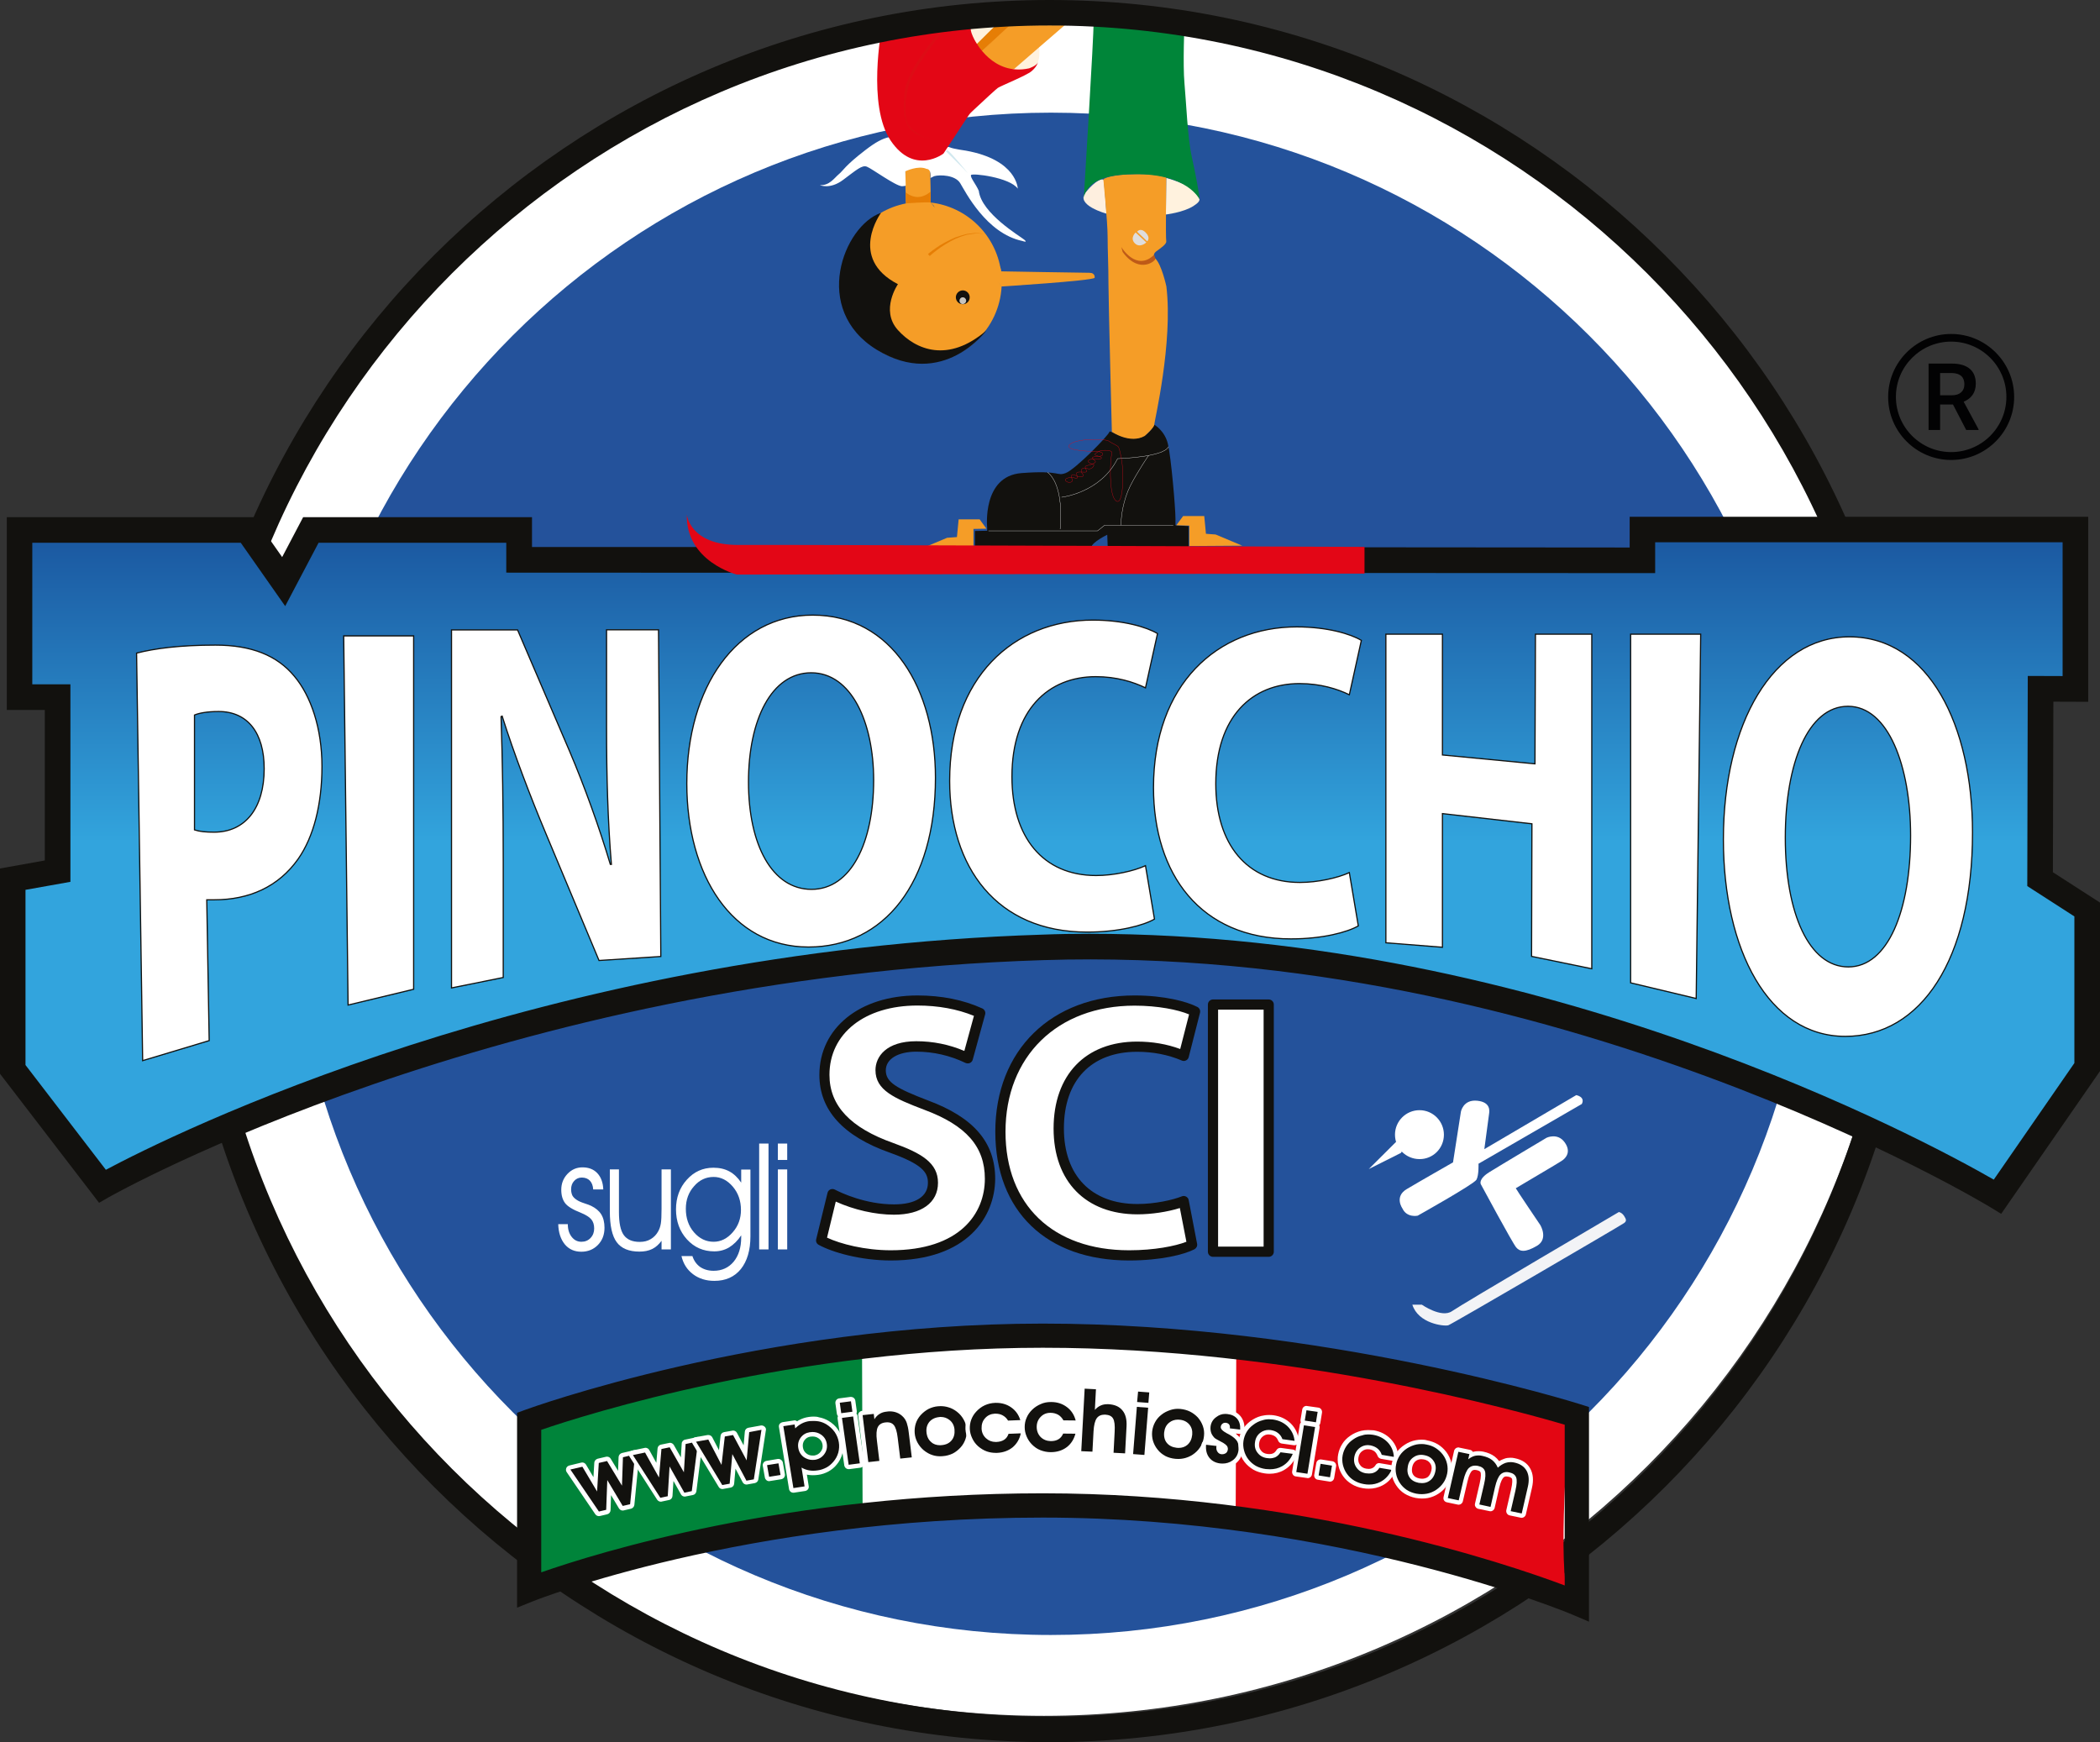 <?xml version="1.0" encoding="utf-8"?>
<!-- Generator: Adobe Illustrator 27.0.0, SVG Export Plug-In . SVG Version: 6.00 Build 0)  -->
<svg version="1.1" id="Livello_1" xmlns="http://www.w3.org/2000/svg" xmlns:xlink="http://www.w3.org/1999/xlink" x="0px" y="0px"
	 viewBox="0 0 1729.7 1435.1" style="enable-background:new 0 0 1729.7 1435.1;" xml:space="preserve">
<rect x="0" y="0" width="1729.7" height="1435.1" fill="#333333" stroke="none"/>
<style type="text/css">
	.st0{fill:#FFFFFF;}
	.st1{fill:#24529B;}
	.st2{fill:#F59D27;}
	.st3{fill:#E67E05;}
	.st4{fill:#12110E;}
	.st5{fill:#FEEFDF;}
	.st6{fill:#FFF2DE;}
	.st7{fill:#008539;}
	.st8{fill:#E30615;}
	.st9{fill:#DD0C15;}
	.st10{fill:#DFDDDC;}
	.st11{fill:none;stroke:#FFFFFF;stroke-width:0.243;stroke-miterlimit:10;}
	.st12{fill:none;stroke:#E3051A;stroke-width:0.243;stroke-miterlimit:10;}
	.st13{fill:#BE5A17;}
	.st14{fill:#C7C4BF;}
	.st15{fill:#D2E8EF;}
	.st16{fill:#00843A;}
	.st17{fill:#E30613;}
	
		.st18{clip-path:url(#SVGID_00000057121013839586506190000015639659974024042905_);fill:url(#SVGID_00000172439379605740346840000010921070233198123681_);}
	.st19{fill:#F2F3F6;}
	.st20{fill:none;stroke:#12110E;stroke-width:0.971;stroke-miterlimit:10;}
	.st21{fill:#E30616;}
	.st22{fill:#020203;}
</style>
<g id="logo_00000150086135932126206690000012611858819444223624_">
	<g>
		<path class="st0" d="M1562.9,710.4c0-388.2-314.7-703-703-703c-388.3,0-703,314.8-703,703c0,388.2,314.7,703,703,703
			C1248.1,1413.4,1562.9,1098.7,1562.9,710.4"/>
		<path class="st1" d="M1492.6,719.8c0-346.3-280.7-627-627-627c-346.3,0-627,280.7-627,627c0,346.3,280.7,627,627,627
			C1211.9,1346.9,1492.6,1066.1,1492.6,719.8"/>
		<path class="st2" d="M745.4,140.2l0.8,27.3c0,0,19.9-1.2,20.3-0.7c0.4,0.5-0.4-28.1-0.4-28.1l-17.2-4.4L745.4,140.2z"/>
		<path class="st3" d="M745.9,158.4l0.3,10.7c0,0,19.9-1.2,20.3-0.6c0.2,0.2,0.1-4.9,0-10.7c0,0-4.3,4.3-10.3,4.5
			C750.4,162.4,745.9,158.4,745.9,158.4"/>
		<path class="st2" d="M825,235.9c-1.8,35-30.7,62.8-66.1,62.8c-36.6,0-66.2-29.6-66.2-66.2c0-32.3,23.2-59.2,53.8-65
			c0,0,16.4-1.2,20-0.7"/>
		<path class="st4" d="M725.7,175.3c0,0-27.6,37.3,13.9,58.8c0,0-14.8,21.3-0.1,37.7c14.7,16.4,41.5,27.6,73.1,0.3
			c0,0-35.9,49.2-90.3,16.1C667.9,255,694.9,185.9,725.7,175.3"/>
		<path class="st2" d="M824.5,223.5c-4.1-29.8-28-53.3-58.1-56.7"/>
		<path class="st2" d="M824.6,236c0,0,73.8-4.6,77-7.1c0,0,0.9-4.2-4.4-4.2c-5.3,0-73.2-1.2-73.2-1.2"/>
		<path class="st4" d="M813.1,434.5c0,0-4.4-42.3,28.3-44.8c32.6-2.5,28.5,2.8,36.3,0c7.8-2.8,35.6-31.2,36.1-34
			c0.5-2.7,24.2,17.5,37-5.8c0,0,8.6,4.8,11.2,15.9c2.6,11,6.2,52.4,6.2,61.6v5.3l10.8,0.7v17.5h-66.6l-0.4-10.4
			c0,0-12.4,6-13.3,10.4H803v-13.5l10.1-0.2V434.5z"/>
		<path class="st5" d="M911.4,176c0,0-25.9-6.9-17.2-17.5c8.7-10.7,14.2-11.6,14.8-10.2C909.6,150.1,911.4,176,911.4,176"/>
		<path class="st6" d="M960.6,146.6c0,0,17.2,4.4,22.3,10.4c5,6.1,8.3,7.4,0.1,12.7c-8.2,5.3-22.7,7-22.7,7
			C960.4,171.4,960.6,146.6,960.6,146.6"/>
		<path class="st2" d="M915.8,355.7c0,0,14.9,10.3,27.1,3.4c0,0,7.8-6.9,7.8-9.2c0-2.3,15.6-67.9,10-114c0,0-4-18.4-9.2-23
			c0,0-2.8-3,0.7-5.7c3.4-2.6,8.9-6,8.4-8.6c-0.6-2.6,0-52.5,0-52.5s-8-2.9-23.7-2.7c-24.2,0.2-28.1,4.3-28.1,4.3s3.5,35.2,3.5,47.1
			c0,12,0.7,22.8,0.7,39.5C913.1,251.1,915.8,355.7,915.8,355.7"/>
		<path class="st0" d="M746,152.6l-0.3-11.5c0,0,10.7-5.1,17.4-2c4.5,0.3,3.3,7.5,3.3,7.5c1.5-0.6,2.2-1.2,3.1-1.5
			c4.6-1.3,17.3-1,21.4,5.8c4.1,6.7,21.4,41.4,51.2,47.6c0,0,5,1.8,1.5-1.1c-3.5-2.9-35.2-21.6-37.4-40.2c-2.3-5.4-7.3-11.2-6.4-13
			c0.9-1.8,32,1.9,38.5,11.2c0,0-0.5-23.7-42.7-31.3c0,0-10.3-1.4-13.2-2.7c-2.9-1.4-3.7,2-3.7,2s-8.9-10.1-26.5-10.7
			c-17.6-0.6-22.2-2.3-39.4,10.9c-17.2,13.2-18.2,16.9-21.9,19.9c-3.7,3.1-7.7,9.5-15.6,9c0,0,8.3,3.8,19.1-4.3
			c10.9-8.1,15.6-12.5,19.6-10.9c4,1.5,23.6,15.9,28.9,16.1c0.8,0,1.8-0.1,3-0.4"/>
		<path class="st6" d="M827.8,57l26.9-22.4c0,0,1.3,3.3,1.4,7c0.1,3.8,0.2,10.5-4.9,15.4C846,62,827.8,57,827.8,57"/>
		<path class="st7" d="M892.7,162.8c0,0,8.4-136.1,8-143.5c-0.4-7.4,74.9,0,74.9,0s-1.4,34,0,49.2c1.4,15.2,2.6,45.2,6,60.5
			c3.4,15.3,6.5,32.3,6.4,35.2c0,0-9.7-21.2-53.3-20.7C920.3,143.6,896.5,145.2,892.7,162.8"/>
		<path class="st2" d="M835.2,56.9l41.7-36.1h-46l-24,22.9C806.9,43.7,820.4,60.9,835.2,56.9"/>
		<path class="st3" d="M805.7,32.2l14.6-11.3h11.3l-23,21.4c0,0-5-6.7-5.6-8.2L805.7,32.2z"/>
		<path class="st8" d="M726.3,23.3c0,0-12.3,63.4,7.3,92.5c19.6,29.1,43.5,10.7,43.5,10.7s20.4-30.9,29.8-45.3
			c9.4-14.4-16.3-60.4-16.3-60.4L726.3,23.3z"/>
		<path class="st9" d="M776.2,21.4l2.3-0.1c0,0-31.9,33.9-33.5,55.3c-1.7,21.3,0,33,19.8,37.3c19.9,4.3-2.7-51.9-2.7-51.9l22.3-40.6
			"/>
		<path class="st8" d="M782.6,109.4c2.9-3.6,36.8-35.3,39.3-37c2.5-1.7,23.2-10,27.7-13.7c4.5-3.8,5.3-7.3,5.3-7.3
			c-1.1,2.8-7.3,4.9-7.3,4.9C817.7,62.8,803.5,34,803.5,34s-3.7-9.3-3.4-13.2h-19.5c0,0-14.8,17.8-23.5,31.9
			c-8.7,14.1-9,18.6-10.4,26.1c-1.5,7.5-1.1,19.2,1,23.2c2.1,4,13.9,15.8,27.8,11.2L782.6,109.4z"/>
		<path class="st10" d="M935.4,191.5l8.8,8.2c0,0-5.2,5-9.5,0.7C930.4,196,935.4,191.5,935.4,191.5"/>
		<path class="st10" d="M936.6,190.9l8.3,7.9c0,0,3.2-2.8-1.3-7.3C939.2,187.1,936.6,190.9,936.6,190.9"/>
		<path class="st11" d="M862.8,389.1c0,0,6.9,4,9.7,20c1.2,6.7,1.7,15.4,0.7,26.8"/>
		<path class="st11" d="M946.1,375.1c0,0-9.5,13.9-15.2,25.3c-5.7,11.4-7.4,24.7-7.5,30.1v2.1h43"/>
		<polyline class="st11" points="923.4,432.6 909.9,432.6 904,437.3 814.2,437.3 		"/>
		<path class="st11" d="M874.4,409.6c0,0,32-3.5,46.1-31.8c0,0,38.1-1.1,41.9-9.8"/>
		<path class="st12" d="M903.1,371.9c0,0-27-0.1-22.2-5.5c4.8-5.4,29.5-5.2,32.5-3c3,2.2,7.3,3.5,8,5.1c0.7,1.6,3.2,10.3,3.5,22.4
			c0.2,12.1-1.5,27.1-6.6,20.7c-5.1-6.4-3.9-33.9-2.5-37.7c1.4-3.8-8.1-3.3-10.6-2.1c-2.4,1.3-5.6,2.9-0.7,3.9
			c4.9,1,3.1,3.8-4.7,2.2c-7.9,1.9-0.1,4.7,0.9,4.7c1,0-0.8,4.9-5.3,3.3c-4.5-1.6-6.2,2-3.8,4.3c2.4,2.3-1.5,3.8-5.3,1.6
			c-3.8-2.2-4.7,0.3-3.2,2.8c1.5,2.4-2.7,3.9-5.1,1.7c-2.4-2.2,3.8-3.8,7.6-2.5c3.8,1.3-0.1-3.7,1.6-4.6c1.7-0.9,5.2,0,7.3-0.4
			c2.2-0.4-2.7-4.2,0.4-5.1c3.1-0.9,5.9-1.4,7.2-2.9c1.4-1.5-4.5-3.1-1.7-4.3c2.8-1.1,7.5,0.2,7.8-2.2
			C908.8,371.9,903.1,371.9,903.1,371.9z"/>
		<path class="st13" d="M951.6,212.9c1.2,1.3-12.8,13.9-26.9-5.3l-1.1-4.1c0,0,12.3,20.7,27,6.4"/>
		<path class="st4" d="M798.7,244.9c0-3.1-2.5-5.7-5.7-5.7c-3.1,0-5.7,2.6-5.7,5.7c0,3.1,2.5,5.7,5.7,5.7
			C796.2,250.6,798.7,248.1,798.7,244.9"/>
		<path class="st14" d="M795.8,247.7c0-1.5-1.2-2.8-2.8-2.8c-1.5,0-2.7,1.2-2.7,2.8c0,1.5,1.2,2.8,2.7,2.8
			C794.6,250.4,795.8,249.2,795.8,247.7"/>
		<path class="st15" d="M779,124.5c0,0,16.2,15.9,18.2,18.2c0,0-13.3-16.7-16.8-19"/>
		<path class="st2" d="M825,235.9c0,0,0.6-11.3-1-15.5c-1.7-4.2-37.1-35.4-37.1-35.4l-17.7-16.4l3.4,17.5L825,235.9z"/>
		<path class="st3" d="M764.3,209.3c0,0,2.5-2.2,6.6-5c4-2.9,9.9-6.1,15.9-8.7c3.1-1,6.3-2.1,9.2-2.8c3.1-0.3,5.9-0.9,8.4-0.9
			c4.9,0.6,8.2,0.9,8.2,0.9s-3.3-0.2-8.2-0.6c-2.4,0.2-5.2,0.8-8.2,1.2c-2.9,0.8-6,2-9,3.2c-5.8,2.8-11.4,6.2-15.2,9.2
			c-3.9,2.9-6.2,5.1-6.2,5.1L764.3,209.3z"/>
		<path class="st6" d="M800.1,20.8h20l-15.4,15.3C804.7,36.2,797.4,25.3,800.1,20.8"/>
		<polygon class="st2" points="968.9,432.7 974.5,425.1 991.9,425.1 993.3,439.7 1001.3,440.3 1023.2,449.5 979.6,449.8 979.6,433 
					"/>
		<polygon class="st2" points="812.5,435.5 806.9,427.8 789.6,427.8 788.2,442.4 780.1,443 758.2,452.2 801.8,452.5 801.8,435.7 		
			"/>
		<g>
			<path class="st4" d="M864.5,1435.1c-395.7,0-717.5-321.9-717.5-717.5C146.9,321.9,468.8,0,864.5,0
				C1260.1,0,1582,321.9,1582,717.6C1582,1113.3,1260.1,1435.1,864.5,1435.1z M864.5,21C480.4,21,168,333.5,168,717.6
				c0,384.1,312.5,696.5,696.5,696.5c384.1,0,696.5-312.5,696.5-696.5C1561,333.5,1248.5,21,864.5,21z"/>
		</g>
		<path class="st0" d="M703.3,1113.7V1249c0,0,270.9-6.2,308.9,0c38,6.2,38.6-128.6,38.6-128.6S917.1,1087.4,703.3,1113.7"/>
		<path class="st16" d="M435.8,1166.3c0,0,256.3-61.7,274.2-61.7l0.5,140.5c0,0-234.4,43.6-274.7,68.2
			C446.3,1295.3,435.8,1166.3,435.8,1166.3"/>
		<path class="st17" d="M1292.5,1167.8c0,0-256.3-61.7-274.2-61.7l-0.5,140.5c0,0,234.4,43.6,274.6,68.3
			C1282,1296.9,1292.5,1167.8,1292.5,1167.8"/>
		<path class="st4" d="M493.3,1246.9c-0.6,0-1.1-0.3-1.5-0.8l-23.5-34.6c-0.3-0.5-0.4-1.1-0.2-1.6c0.2-0.6,0.7-1,1.2-1.1l10-2.3
			c0.1-0.1,0.3-0.1,0.4-0.1c0.6,0,1.2,0.3,1.5,0.9l9.1,15.3l1.1-17.7c0-0.8,0.6-1.4,1.4-1.6l6.8-1.6c0.1,0,0.3,0,0.4,0
			c0.6,0,1.2,0.3,1.5,0.9l9.2,15.1l0.6-17.3c0-0.8,0.6-1.5,1.4-1.7l10-2.3c0.1,0,0.3,0,0.4,0c0.4,0,0.9,0.1,1.2,0.4
			c0.4,0.4,0.7,1,0.6,1.5l-4.1,41.1c-0.1,0.8-0.6,1.4-1.4,1.6l-6.1,1.4c-0.1,0-0.3,0-0.4,0c-0.6,0-1.2-0.3-1.5-0.9l-9.6-16.1
			l-0.6,18.4c0,0.8-0.6,1.5-1.4,1.7l-6,1.4C493.6,1246.9,493.5,1246.9,493.3,1246.9"/>
		<path class="st0" d="M523.1,1198L523.1,1198 M523.1,1198l-4.1,41.1l-6.1,1.4l-12.7-21.3l-0.9,24.5l-6,1.4l-23.5-34.6l9.9-2.3
			l12.1,20.4l1.4-23.5l6.8-1.6l12.3,20.3l0.8-23.4L523.1,1198 M523.1,1194.5L523.1,1194.5L523.1,1194.5L523.1,1194.5L523.1,1194.5
			c-0.3,0-0.6,0-0.9,0.1l-9.9,2.3c-1.6,0.4-2.7,1.8-2.8,3.4l-0.4,11.3l-6.1-10c-0.6-1.1-1.8-1.7-3.1-1.7c-0.3,0-0.5,0-0.8,0.1
			l-6.8,1.6c-1.5,0.4-2.7,1.7-2.8,3.3l-0.7,11.9l-6.1-10.3c-0.7-1.1-1.8-1.8-3.1-1.8c-0.3,0-0.5,0-0.8,0.1l-9.9,2.4
			c-1.1,0.3-2.1,1.1-2.5,2.2c-0.4,1.1-0.3,2.3,0.4,3.3l23.5,34.6c0.7,1,1.8,1.6,3,1.6c0.3,0,0.5,0,0.8-0.1l6-1.4
			c1.6-0.4,2.7-1.7,2.8-3.4l0.4-12.4l6.5,10.9c0.7,1.1,1.8,1.8,3.1,1.8c0.3,0,0.5,0,0.8-0.1l6-1.4c1.5-0.4,2.6-1.6,2.8-3.1l4-40.6
			c0.1-0.3,0.1-0.5,0.1-0.8C526.7,1196.1,525.2,1194.5,523.1,1194.5L523.1,1194.5z"/>
		<path class="st4" d="M543.9,1235.4c-0.6,0-1.2-0.3-1.5-0.8l-22.5-35.2c-0.3-0.5-0.4-1.1-0.2-1.7c0.2-0.5,0.7-0.9,1.3-1.1
			c0,0,10.2-2.1,10.4-2.1c0.7,0,1.2,0.3,1.6,0.9l8.6,15.5l1.5-17.7c0.1-0.8,0.7-1.4,1.4-1.6c0,0,7.1-1.4,7.2-1.4
			c0.6,0,1.2,0.3,1.6,0.9l8.8,15.4l1.1-17.3c0-0.8,0.6-1.5,1.4-1.6c0,0,10.3-2.1,10.4-2.1c0.4,0,0.9,0.2,1.2,0.5
			c0.4,0.4,0.6,1,0.6,1.6l-5.2,41c-0.1,0.7-0.7,1.4-1.4,1.5c0,0-6.3,1.3-6.5,1.3c-0.6,0-1.2-0.3-1.6-0.9l-9.2-16.3l-1.1,18.4
			c0,0.8-0.6,1.5-1.4,1.6C550.4,1234.1,544,1235.4,543.9,1235.4"/>
		<path class="st0" d="M575,1187.3L575,1187.3 M575,1187.3l-5.2,41l-6.1,1.3l-12.2-21.6l-1.5,24.5l-6.1,1.3l-22.6-35.2l10-2.1
			l11.5,20.6l2-23.5l6.8-1.4l11.7,20.6l1.4-23.3L575,1187.3 M575,1183.7L575,1183.7c-0.3,0-0.6,0-0.8,0.1l-9.9,2.1
			c-1.6,0.3-2.8,1.7-2.8,3.3l-0.7,11.3l-5.8-10.2c-0.7-1.1-1.9-1.8-3.1-1.8c-0.2,0-0.5,0-0.7,0.1l-6.8,1.4c-1.5,0.3-2.7,1.6-2.8,3.2
			l-1,11.8l-5.8-10.5c-0.6-1.2-1.9-1.9-3.1-1.9c-0.2,0-0.5,0-0.7,0.1l-10,2.1c-1.1,0.2-2.1,1-2.6,2.1c-0.5,1.1-0.4,2.3,0.3,3.3
			l22.6,35.2c0.7,1,1.8,1.6,3,1.6c0.2,0,0.5,0,0.7-0.1l6.1-1.3c1.6-0.3,2.7-1.7,2.8-3.3l0.8-12.4l6.2,11.1c0.6,1.1,1.8,1.8,3.1,1.8
			c0.2,0,0.5,0,0.7-0.1l6.1-1.2c1.5-0.3,2.6-1.6,2.8-3.1l5.1-40.5c0.1-0.3,0.1-0.6,0.1-0.9C578.6,1185.3,577,1183.7,575,1183.7
			L575,1183.7z"/>
		<path class="st4" d="M594.9,1225.2c-0.6,0-1.2-0.3-1.5-0.9l-21.6-35.8c-0.3-0.5-0.3-1.1-0.1-1.7c0.3-0.5,0.7-0.9,1.3-1
			c0,0,10.3-1.9,10.4-1.9c0.7,0,1.3,0.4,1.6,1l8.2,15.8l2-17.6c0.1-0.8,0.7-1.4,1.4-1.6c0,0,7.1-1.3,7.2-1.3c0.6,0,1.3,0.4,1.6,0.9
			l8.4,15.6l1.5-17.3c0.1-0.8,0.7-1.5,1.5-1.6c0,0,10.3-1.9,10.4-1.9c0.5,0,0.9,0.2,1.2,0.5c0.4,0.4,0.6,1,0.5,1.6l-6.3,40.8
			c-0.1,0.8-0.7,1.4-1.5,1.5c0,0-6.3,1.1-6.4,1.1c-0.6,0-1.2-0.3-1.6-1l-8.8-16.5l-1.6,18.4c-0.1,0.8-0.7,1.5-1.5,1.6
			C601.3,1224,595,1225.2,594.9,1225.2"/>
		<path class="st0" d="M627.2,1177.8L627.2,1177.8 M627.2,1177.8l-6.3,40.8l-6.1,1.1l-11.6-21.9l-2.2,24.4l-6.1,1.1l-21.6-35.7
			l10.1-1.8l10.9,20.9l2.7-23.4l6.8-1.2l11.2,20.9l2.1-23.3L627.2,1177.8 M627.2,1174.2L627.2,1174.2c-0.3,0-0.6,0-0.8,0.1l-10,1.8
			c-1.6,0.3-2.8,1.6-2.9,3.2l-1,11.3l-5.5-10.3c-0.6-1.2-1.9-1.9-3.2-1.9c-0.2,0-0.4,0-0.6,0.1l-6.8,1.2c-1.6,0.3-2.8,1.6-2.9,3.1
			l-1.3,11.8l-5.5-10.6c-0.6-1.2-1.9-1.9-3.2-1.9c-0.2,0-0.4,0-0.7,0l-10,1.8c-1.2,0.2-2.1,1-2.6,2c-0.5,1.1-0.4,2.3,0.2,3.3
			l21.6,35.7c0.6,1.1,1.8,1.7,3.1,1.7c0.2,0,0.4,0,0.6-0.1l6.1-1.1c1.6-0.3,2.8-1.6,2.9-3.2l1.1-12.4l5.9,11.2
			c0.6,1.2,1.9,1.9,3.2,1.9c0.2,0,0.4,0,0.7-0.1l6.1-1.1c1.5-0.3,2.7-1.5,2.9-3l6.2-40.4c0.1-0.3,0.1-0.7,0.1-1
			C630.8,1175.8,629.2,1174.2,627.2,1174.2"/>
		<path class="st4" d="M633.5,1218.3c-0.8,0-1.6-0.6-1.8-1.5l-1.7-9.6c-0.1-0.5,0-0.9,0.3-1.3c0.3-0.4,0.7-0.7,1.2-0.7
			c0,0,9.6-1.6,9.7-1.6c0.9,0,1.6,0.6,1.8,1.5l1.7,9.6c0.1,0.5,0,1-0.3,1.4c-0.3,0.4-0.7,0.6-1.2,0.7
			C643.2,1216.7,633.6,1218.3,633.5,1218.3"/>
		<path class="st0" d="M641.2,1205.4l1.7,9.6l-9.4,1.5l-1.7-9.6L641.2,1205.4 M641.2,1201.8c-0.2,0-0.4,0-0.6,0l-9.4,1.6
			c-0.9,0.2-1.8,0.7-2.3,1.5c-0.6,0.8-0.8,1.7-0.6,2.7l1.7,9.5c0.3,1.7,1.8,3,3.5,3c0.2,0,0.4,0,0.6-0.1l9.4-1.5
			c1-0.2,1.8-0.7,2.4-1.5c0.5-0.8,0.8-1.8,0.6-2.7l-1.7-9.6C644.4,1203,642.9,1201.8,641.2,1201.8"/>
		<path class="st4" d="M653.3,1227.7c-0.9,0-1.6-0.6-1.8-1.5l-8.3-51c-0.1-0.4,0.1-0.9,0.3-1.3c0.3-0.4,0.7-0.6,1.2-0.7
			c0,0,9.4-1.4,9.5-1.4c0.9,0,1.6,0.6,1.8,1.5c1.1-0.9,2.2-1.5,3.3-2.1c2.1-1.1,4.4-1.8,7-2.2c1.3-0.2,2.6-0.3,3.8-0.3
			c1.4,0,2.8,0.1,4.1,0.4c2.6,0.5,5.1,1.4,7.3,2.7c2.9,1.8,5.4,4.1,7.3,6.8c1.9,2.7,3.1,5.8,3.7,9.1c0.5,3.1,0.4,6.2-0.5,9.3
			c-0.8,3.1-2.3,5.8-4.3,8.2c-1.7,2.1-3.8,3.9-6.2,5.2c-2.4,1.4-5.1,2.2-7.9,2.6c-1.4,0.2-2.8,0.3-4,0.3c-1.3,0-2.5-0.1-3.6-0.3
			c-1.2-0.2-2.4-0.5-3.6-1l2,12.2c0.1,0.5,0,1-0.3,1.4c-0.3,0.4-0.7,0.6-1.2,0.7C662.8,1226.3,653.3,1227.7,653.3,1227.7
			 M669.3,1181.4c-0.7,0-1.3,0.1-2,0.2c-2.6,0.4-4.7,1.6-6.2,3.7c-1.6,2.1-2.1,4.4-1.7,7.1c0.5,2.8,1.7,5,4,6.6
			c1.8,1.2,3.7,1.9,5.8,1.9c0.6,0,1.1-0.1,1.7-0.1c2.8-0.4,4.9-1.7,6.5-3.9c1.6-2.2,2.2-4.6,1.8-7.2c-0.5-2.8-1.8-4.8-4-6.4
			C673.5,1182,671.5,1181.4,669.3,1181.4"/>
		<path class="st0" d="M670.2,1170.5c1.3,0,2.6,0.1,3.9,0.3c2.4,0.4,4.6,1.3,6.6,2.5c2.7,1.7,5,3.8,6.8,6.3c1.7,2.5,2.9,5.3,3.4,8.4
			c0.5,2.9,0.3,5.7-0.4,8.5c-0.8,2.8-2.1,5.3-4,7.5c-1.6,1.9-3.5,3.6-5.7,4.8c-2.3,1.2-4.7,2.1-7.3,2.4c-1.3,0.2-2.6,0.3-3.8,0.3
			c-1.1,0-2.2-0.1-3.3-0.3c-2.1-0.4-4.2-1.1-6.2-2.3l2.5,15.5l-9.2,1.4l-8.3-51l9.3-1.4l0.5,3.2c1.7-1.7,3.5-3,5.4-4
			c1.9-1,4.1-1.7,6.5-2C667.8,1170.6,669,1170.5,670.2,1170.5 M669.2,1202.6c0.6,0,1.3-0.1,2-0.1c3.2-0.5,5.8-2,7.7-4.6
			c1.9-2.6,2.6-5.4,2.1-8.6c-0.5-3.2-2.1-5.8-4.8-7.6c-2-1.4-4.4-2.1-7-2.1c-0.7,0-1.5,0.1-2.3,0.2c-3.1,0.5-5.5,1.9-7.4,4.4
			c-1.8,2.5-2.5,5.3-2,8.4c0.5,3.3,2.1,5.9,4.7,7.8C664.4,1201.8,666.7,1202.6,669.2,1202.6 M670.2,1166.9c-1.3,0-2.7,0.1-4,0.3
			c-2.8,0.4-5.3,1.2-7.6,2.4c-0.7,0.3-1.4,0.7-2,1.2c-0.6-0.5-1.4-0.8-2.2-0.8c-0.2,0-0.4,0-0.5,0.1l-9.3,1.4
			c-0.9,0.2-1.8,0.7-2.4,1.4c-0.6,0.8-0.8,1.8-0.6,2.7l8.3,51c0.3,1.8,1.8,3,3.5,3c0.2,0,0.4,0,0.5,0l9.2-1.4c1-0.1,1.8-0.7,2.4-1.4
			c0.6-0.8,0.8-1.8,0.6-2.7l-1.5-9.4c0.4,0.1,0.7,0.2,1.1,0.2c1.2,0.2,2.5,0.3,3.9,0.3c1.4,0,2.8-0.1,4.3-0.3
			c3.1-0.4,5.9-1.4,8.5-2.8c2.7-1.5,5-3.4,6.8-5.7c2.1-2.5,3.7-5.5,4.6-8.8c0.9-3.3,1.1-6.7,0.5-10c-0.6-3.6-1.9-6.9-4-9.9
			c-2.1-3-4.7-5.4-7.9-7.3c-2.4-1.4-5-2.4-7.8-2.9C673.2,1167,671.7,1166.9,670.2,1166.9 M669.2,1199c-1.7,0-3.3-0.5-4.7-1.5
			c-1.8-1.3-2.9-3.1-3.2-5.4c-0.3-2.2,0.1-4,1.3-5.7c1.2-1.7,2.9-2.7,5-3c0.6-0.1,1.2-0.1,1.7-0.1c1.9,0,3.5,0.5,4.9,1.5
			c1.8,1.2,2.9,2.9,3.3,5.2c0.3,2.2-0.1,4-1.5,5.8c-1.3,1.8-3.1,2.8-5.4,3.2C670.2,1199,669.7,1199,669.2,1199"/>
		<path class="st4" d="M699,1208.4c-0.9,0-1.6-0.7-1.8-1.6l-5.5-38.6c-0.1-0.5,0.1-1,0.3-1.4c0.3-0.4,0.7-0.6,1.2-0.7
			c0,0,9.4-1.2,9.4-1.2c0.9,0,1.6,0.7,1.8,1.5l5.5,38.6c0.1,0.5,0,1-0.3,1.3c-0.3,0.4-0.7,0.6-1.2,0.7
			C708.4,1207.2,699.1,1208.4,699,1208.4 M692.9,1165.9c-0.9,0-1.6-0.6-1.8-1.5l-1.2-8.6c-0.1-0.5,0.1-0.9,0.4-1.3
			c0.3-0.4,0.7-0.6,1.2-0.7c0,0,9.3-1.2,9.4-1.2c0.9,0,1.6,0.6,1.8,1.5l1.2,8.6c0.1,0.4-0.1,1-0.3,1.3c-0.3,0.4-0.7,0.6-1.2,0.7
			C702.4,1164.6,693,1165.9,692.9,1165.9"/>
		<path class="st0" d="M700.9,1154.3l1.2,8.6l-9.2,1.2l-1.2-8.6L700.9,1154.3 M702.7,1166.8l5.5,38.6l-9.2,1.2l-5.5-38.6
			L702.7,1166.8 M700.9,1150.7c-0.2,0-0.3,0-0.5,0l-9.2,1.2c-0.9,0.1-1.8,0.6-2.4,1.4c-0.6,0.8-0.8,1.7-0.7,2.7l1.2,8.6
			c0.1,0.7,0.4,1.4,0.9,1.9c-0.3,0.6-0.4,1.4-0.3,2l5.5,38.6c0.3,1.8,1.8,3.1,3.6,3.1c0.2,0,0.3,0,0.5,0l9.2-1.2
			c0.9-0.1,1.8-0.6,2.4-1.4c0.6-0.8,0.8-1.7,0.7-2.7l-5.5-38.6c-0.1-0.7-0.4-1.4-0.9-1.9c0.3-0.6,0.4-1.4,0.3-2.1l-1.2-8.6
			C704.2,1152,702.7,1150.7,700.9,1150.7"/>
		<path class="st4" d="M715.1,1206.3c-0.9,0-1.7-0.7-1.8-1.6l-4.7-38.7c-0.1-0.5,0.1-1,0.4-1.3c0.3-0.4,0.7-0.6,1.2-0.7
			c0,0,9.3-1,9.4-1c0.9,0,1.7,0.7,1.8,1.6l0,0.2c0.6-0.6,1.3-1.1,2-1.6c1.9-1.2,4.2-1.9,6.7-2.2c0.9-0.1,1.8-0.1,2.6-0.1
			c2.2,0,4.2,0.3,6.1,1c2.6,0.9,4.9,2.5,6.8,4.7c1.3,1.5,2.2,3.2,2.9,5.2c0.7,1.9,1.2,4.6,1.7,8.2l2.5,20.5c0,0.5-0.1,0.9-0.4,1.3
			c-0.3,0.4-0.7,0.6-1.2,0.6c0,0-9.6,1.1-9.6,1.1c-0.9,0-1.7-0.7-1.7-1.6l-2.1-17.1c-0.7-6-1.9-8.5-2.8-9.5c-0.9-1.1-2.2-1.6-4-1.6
			c-3.8,0.4-5.4,1.3-6.2,3c-0.7,1.4-1.3,4.2-0.6,10.2l2,16.6c0.1,0.5-0.1,1-0.4,1.3c-0.3,0.4-0.7,0.6-1.2,0.7
			C724.4,1205.2,715.1,1206.3,715.1,1206.3"/>
		<path class="st0" d="M732.8,1162.6c2,0,3.8,0.3,5.5,0.9c2.3,0.8,4.3,2.2,6,4.1c1.1,1.3,2,2.8,2.6,4.6c0.6,1.8,1.2,4.3,1.6,7.8
			l2.5,20.5l-9.5,1l-2.1-17.1c-0.6-5.2-1.7-8.7-3.2-10.5c-1.2-1.5-3-2.3-5.4-2.3c-0.4,0-0.9,0-1.4,0.1c-3.2,0.3-5.3,1.7-6.4,3.9
			c-1.1,2.3-1.4,6-0.7,11.2l2,16.6l-9.1,1l-4.7-38.7l9.2-1l0.5,4.4c1.2-1.9,2.6-3.4,4.3-4.4c1.7-1.1,3.7-1.7,6-1.9
			C731.2,1162.7,732,1162.6,732.8,1162.6 M732.8,1159c-0.9,0-1.8,0.1-2.8,0.2c-2.8,0.3-5.3,1.1-7.4,2.5c-0.2,0.1-0.4,0.2-0.6,0.4
			c-0.7-0.6-1.5-0.9-2.4-0.9c-0.1,0-0.3,0-0.4,0l-9.2,1c-0.9,0.1-1.8,0.6-2.4,1.3c-0.6,0.7-0.9,1.7-0.7,2.7l4.7,38.7
			c0.2,1.8,1.8,3.2,3.5,3.2c0.1,0,0.3,0,0.4,0l9.1-1c1-0.1,1.8-0.6,2.4-1.3c0.6-0.8,0.9-1.7,0.7-2.7l-2-16.6c-0.7-5.8,0-8.2,0.4-9.1
			c0.2-0.5,0.8-1.7,3.6-2c0.4-0.1,0.7-0.1,1.1-0.1c1.6,0,2.3,0.5,2.7,1c0.5,0.6,1.6,2.5,2.4,8.6l2,17.1c0.3,1.8,1.8,3.2,3.6,3.2
			c0.1,0,0.2,0,0.4,0l9.4-1.1c1-0.1,1.8-0.6,2.4-1.3c0.6-0.8,0.9-1.7,0.7-2.7l-2.5-20.5c-0.5-3.8-1-6.6-1.8-8.6
			c-0.7-2.1-1.8-4.1-3.2-5.7c-2.1-2.4-4.6-4.2-7.5-5.2C737.4,1159.4,735.2,1159,732.8,1159"/>
		<path class="st4" d="M774.4,1201.3c-2.5,0-4.8-0.4-7-1.1c-2.8-0.9-5.5-2.4-7.9-4.5c-2.3-2-4.2-4.3-5.5-6.9
			c-1.3-2.5-2.1-5.3-2.4-8.3c-0.2-3,0.1-5.9,1-8.6c0.9-2.8,2.4-5.3,4.4-7.5c2-2.3,4.4-4.1,7.1-5.5c2.7-1.4,5.6-2.2,8.6-2.4
			c0.7-0.1,1.5-0.1,2.2-0.1c2.3,0,4.6,0.3,6.7,0.9c2.8,0.8,5.4,2.1,7.8,3.9c2.5,1.9,4.5,4.2,6,6.9c1.5,2.7,2.4,5.5,2.6,8.4
			c0.3,3.2,0,6.2-0.9,8.9c-0.9,2.7-2.3,5.3-4.4,7.6c-2,2.4-4.4,4.2-7.1,5.5c-2.7,1.3-5.7,2.1-9,2.4
			C775.8,1201.3,775.1,1201.3,774.4,1201.3 M773.8,1169.1c-2.9,0.2-5.2,1.3-6.8,3.2c-1.6,1.9-2.4,4.3-2.1,7.2
			c0.3,3.2,1.3,5.5,3.2,7.1c1.6,1.4,3.7,2.1,6.3,2.1c4.2-0.3,6.4-1.3,8-3.3c1.6-1.9,2.3-4.5,2-7.7c-0.2-2.8-1.3-5-3.3-6.6
			c-1.8-1.5-3.8-2.2-6.2-2.2v-1.8L773.8,1169.1z"/>
		<path class="st0" d="M774.8,1158.3c2.1,0,4.2,0.3,6.2,0.9c2.6,0.7,5,2,7.2,3.7c2.3,1.8,4.1,3.9,5.5,6.4c1.4,2.5,2.2,5,2.4,7.7
			c0.3,3,0,5.7-0.8,8.2c-0.8,2.5-2.1,4.9-4,7c-1.9,2.1-4,3.8-6.5,5.1c-2.5,1.2-5.3,2-8.3,2.2c-0.7,0.1-1.4,0.1-2,0.1
			c-2.3,0-4.5-0.3-6.5-1c-2.6-0.8-5-2.2-7.3-4.1c-2.2-1.9-3.8-4-5.1-6.4c-1.2-2.3-2-4.9-2.2-7.6c-0.2-2.7,0.1-5.4,0.9-7.9
			c0.8-2.5,2.2-4.9,4-6.9c1.9-2.1,4.1-3.8,6.5-5.1c2.5-1.2,5.1-2,7.9-2.2C773.4,1158.4,774.1,1158.3,774.8,1158.3 M774.4,1190.5
			c0.4,0,0.8,0,1.3-0.1c3.5-0.3,6.2-1.6,8.1-3.9c1.9-2.3,2.7-5.3,2.4-8.9c-0.3-3.2-1.6-5.9-4-7.8c-2.1-1.7-4.5-2.6-7.4-2.6
			c-0.4,0-0.8,0-1.1,0.1c-3.4,0.3-6.1,1.6-8.1,3.8c-1.9,2.3-2.8,5.1-2.5,8.5c0.3,3.6,1.6,6.4,3.9,8.3
			C768.9,1189.7,771.4,1190.5,774.4,1190.5 M774.8,1154.7c-0.8,0-1.6,0-2.4,0.1c-3.2,0.2-6.3,1.1-9.2,2.6c-2.9,1.5-5.5,3.4-7.6,5.9
			c-2.2,2.4-3.8,5.2-4.7,8.2c-1,3-1.3,6.1-1.1,9.3c0.3,3.2,1.1,6.1,2.6,8.9c1.4,2.8,3.4,5.3,5.9,7.4c2.6,2.2,5.5,3.8,8.5,4.8
			c2.3,0.8,4.9,1.1,7.6,1.1c0.7,0,1.5,0,2.3-0.1c3.5-0.3,6.7-1.1,9.6-2.6c2.9-1.4,5.5-3.4,7.7-5.9c2.2-2.5,3.8-5.3,4.7-8.2
			c0.9-3,1.3-6.3,0.9-9.7c-0.2-3.2-1.2-6.3-2.8-9.2c-1.6-2.9-3.8-5.4-6.5-7.5c-2.6-2-5.4-3.4-8.4-4.3
			C779.6,1155.1,777.2,1154.7,774.8,1154.7 M774.4,1186.9c-2.1,0-3.8-0.6-5.1-1.7c-1.5-1.3-2.4-3.3-2.6-5.9
			c-0.2-2.4,0.3-4.3,1.6-5.9c1.3-1.5,3.2-2.4,5.6-2.6l0.9,0c2,0,3.7,0.6,5.1,1.8c1.6,1.3,2.5,3,2.7,5.3c0.3,2.7-0.3,4.8-1.6,6.4
			c-1.3,1.6-3.1,2.4-5.6,2.6C775.1,1186.9,774.7,1186.9,774.4,1186.9"/>
		<path class="st4" d="M820.1,1198.6c-2.8,0-5.5-0.4-8-1.3c-2.8-1-5.4-2.5-7.8-4.6c-2.2-2-3.9-4.3-5.2-7c-1.3-2.7-2-5.5-2.1-8.4
			c-0.1-3,0.3-5.8,1.3-8.4c1-2.7,2.5-5.1,4.5-7.2c2.2-2.4,4.7-4.3,7.6-5.6c2.8-1.3,5.9-2,9.2-2.2h0.2c6,0,10.3,1.3,14.1,3.9
			c4.1,2.8,6.9,6.7,8.4,11.6c0.2,0.5,0.1,1.1-0.3,1.6c-0.3,0.4-0.8,0.7-1.4,0.8c0,0-10.2,0.4-10.2,0.4c-0.6,0-1.2-0.3-1.5-0.8
			c-1-1.7-2.3-3-3.8-3.7c-1.4-0.7-3-1.1-4.9-1.1c-3.3,0.1-5.5,1.1-7.2,3.1c-1.8,2-2.6,4.3-2.4,7.2c0.1,2.8,1.1,5.1,3.1,6.9
			c1.9,1.7,4.1,2.5,6.7,2.5c2.7-0.1,4.5-0.6,5.9-1.5c1.4-0.9,2.3-2.2,2.9-4c0.2-0.7,0.9-1.2,1.6-1.2c0,0,10.2-0.4,10.2-0.4
			c0.5,0,1,0.2,1.4,0.6c0.3,0.4,0.5,1,0.4,1.5c-1.1,5.2-3.6,9.4-7.4,12.5c-3.7,3.1-8.5,4.8-14,5
			C821.2,1198.6,820.2,1198.6,820.1,1198.6"/>
		<path class="st0" d="M820.6,1155.6c4.6,0,8.6,1.2,12.1,3.6c3.8,2.6,6.3,6.1,7.7,10.6l-10.1,0.4c-1.2-2-2.7-3.4-4.6-4.4
			c-1.7-0.9-3.6-1.3-5.8-1.3c-0.2,0-0.4,0-0.6,0c-3.2,0.2-5.9,1.4-7.9,3.7c-2.1,2.3-3,5.1-2.9,8.5c0.1,3.3,1.4,6,3.7,8.1
			c2.2,2,4.8,3,7.9,3c0.2,0,0.4,0,0.6,0c2.6-0.1,4.7-0.7,6.4-1.8c1.7-1.1,2.9-2.8,3.6-4.9l10.1-0.4c-1,4.8-3.3,8.6-6.7,11.5
			c-3.5,2.8-7.8,4.4-12.9,4.6c-0.3,0-0.7,0-1,0c-2.6,0-5.1-0.4-7.4-1.2c-2.6-0.9-5-2.4-7.2-4.3c-2-1.8-3.6-3.9-4.8-6.5
			c-1.2-2.5-1.9-5.1-2-7.7c-0.1-2.7,0.3-5.3,1.2-7.7c0.9-2.4,2.3-4.7,4.1-6.6c2-2.2,4.4-4,7-5.2c2.6-1.2,5.5-1.9,8.6-2
			C819.9,1155.6,820.2,1155.6,820.6,1155.6 M840.8,1180.7L840.8,1180.7 M820.6,1152l-1.2,0c-3.6,0.2-6.9,1-9.9,2.3
			c-3,1.4-5.8,3.5-8.1,6c-2.1,2.3-3.8,5-4.8,7.8c-1,2.8-1.5,5.9-1.4,9.1c0.2,3.1,0.9,6.2,2.3,9.1c1.4,2.9,3.3,5.4,5.6,7.6
			c2.5,2.3,5.3,3.9,8.4,5c2.7,0.9,5.6,1.4,8.6,1.4l1.2,0c5.9-0.3,10.9-2.1,15-5.4c4-3.3,6.6-7.7,7.8-13c0.1-0.4,0.2-0.8,0.2-1.2
			c0-2-1.5-3.6-3.5-3.6h-0.1c-0.1,0-0.1,0-0.2,0l-10.1,0.4c-1.5,0.1-2.7,1-3.2,2.4c-0.5,1.4-1.3,2.4-2.3,3.1
			c-1.1,0.7-2.6,1.1-4.5,1.2h-0.1c-2.6,0-4.4-0.7-5.9-2c-1.6-1.5-2.4-3.3-2.5-5.6c-0.1-2.5,0.5-4.3,2-5.9c1.4-1.6,3.1-2.4,5.4-2.5
			h0.1c2,0,3.3,0.3,4.5,0.9c1.2,0.7,2.2,1.7,3.1,3.1c0.7,1.1,1.8,1.7,3.1,1.7h0.2l10.1-0.4c1.1,0,2.1-0.6,2.8-1.5
			c0.6-0.9,0.8-2.1,0.5-3.1c-1.6-5.3-4.6-9.5-9.1-12.6C830.6,1153.4,825.8,1152,820.6,1152"/>
		<path class="st4" d="M865.3,1197.8c-3.2,0-6.3-0.6-9-1.7c-2.8-1.1-5.3-2.8-7.5-5c-2.1-2.1-3.7-4.5-4.9-7.3
			c-1.2-2.8-1.7-5.6-1.7-8.4c0-3,0.6-5.8,1.7-8.4c1.1-2.6,2.7-4.9,4.8-7c2.3-2.3,4.9-4,7.8-5.2c2.8-1.2,5.9-1.8,9.1-1.8
			c5.6,0,10.3,1.6,14.3,4.5c4,3,6.6,7,7.8,12c0.1,0.5,0,1.1-0.3,1.5c-0.3,0.4-0.8,0.7-1.4,0.7c0,0-10.2-0.1-10.2-0.1
			c-0.6,0-1.2-0.4-1.6-0.9c-0.9-1.7-2.2-3.1-3.6-3.9c-1.5-0.9-3.3-1.3-5.4-1.3h0c-2.8,0-5,0.9-6.8,2.7c-1.9,1.9-2.8,4.2-2.8,7.1
			c0,2.8,0.9,5.1,2.7,7c1.9,1.9,4.2,2.8,7.1,2.8l0,0c2.3,0,4.1-0.4,5.5-1.3c1.4-0.9,2.4-2.1,3.1-3.9c0.3-0.7,0.9-1.1,1.6-1.1
			c0,0,10.2,0.1,10.2,0.1c0.6,0,1.1,0.3,1.4,0.7c0.3,0.5,0.5,1,0.3,1.6c-1.4,5.1-4.1,9.2-8,12.2c-3.9,2.9-8.5,4.3-13.9,4.3H865.3z"
			/>
		<path class="st0" d="M865.6,1154.9h0.2c5,0,9.3,1.4,13,4.2c3.6,2.7,6,6.4,7.2,11l-10.1-0.1c-1.1-2-2.6-3.6-4.3-4.6
			c-1.8-1-3.9-1.6-6.3-1.6h-0.1c-3.2,0-5.9,1.1-8,3.3c-2.2,2.2-3.3,5-3.3,8.3c0,3.3,1.1,6.1,3.2,8.3c2.2,2.2,5,3.3,8.3,3.4h0.2
			c2.5,0,4.5-0.5,6.2-1.5c1.7-1,3-2.6,3.9-4.7l10.1,0.1c-1.3,4.8-3.7,8.5-7.3,11.2c-3.5,2.6-7.9,4-12.9,4h-0.2c-3,0-5.8-0.6-8.4-1.6
			c-2.6-1-4.9-2.6-6.9-4.6c-1.9-1.9-3.4-4.1-4.5-6.7c-1.1-2.6-1.6-5.1-1.6-7.8c0-2.7,0.5-5.3,1.6-7.7c1-2.4,2.5-4.5,4.4-6.4
			c2.1-2.1,4.6-3.7,7.2-4.8C859.8,1155.4,862.6,1154.9,865.6,1154.9 M865.6,1151.3c-3.5,0-6.7,0.6-9.8,1.9c-3.1,1.3-5.9,3.2-8.4,5.6
			c-2.3,2.2-4,4.8-5.2,7.6c-1.2,2.8-1.8,5.9-1.8,9.1c0,3.1,0.6,6.2,1.8,9.2c1.2,2.9,3,5.6,5.3,7.8c2.4,2.4,5.1,4.2,8.1,5.4
			c3,1.2,6.2,1.8,9.7,1.9c6.1,0,11.1-1.6,15.3-4.7c4.3-3.2,7.2-7.6,8.7-13.2c0.3-1.1,0.1-2.2-0.6-3.1c-0.7-0.9-1.7-1.4-2.8-1.4
			l-10.1-0.1h0c-1.4,0-2.7,0.9-3.3,2.2c-0.6,1.4-1.4,2.4-2.4,3c-1.1,0.7-2.6,1-4.3,1c-2.6,0-4.5-0.8-6-2.3c-1.5-1.5-2.2-3.4-2.2-5.7
			c0-2.4,0.7-4.3,2.3-5.8c1.5-1.5,3.2-2.2,5.5-2.2c1.9,0,3.4,0.4,4.6,1.1c1.2,0.7,2.2,1.8,3,3.2c0.6,1.1,1.8,1.9,3.1,1.9l10.1,0.1h0
			c1.1,0,2.1-0.5,2.8-1.4c0.7-0.9,0.9-2,0.6-3.1c-1.3-5.4-4.2-9.8-8.5-13c-4.3-3.2-9.4-4.9-15.1-4.9H865.6z"/>
		<path class="st4" d="M917,1198.5c-0.5,0-0.9-0.3-1.2-0.6c-0.3-0.4-0.5-0.8-0.5-1.3l0.9-17.2c0.3-6.2-0.4-8.8-1-9.9
			c-0.8-1.4-2.4-2.2-5-2.3h-0.1c-2.7,0-4.3,0.7-5.4,2.1c-0.9,1.2-2,3.9-2.3,9.9l-0.9,16.7c-0.1,1-0.8,1.7-1.8,1.7
			c0,0-9.2-0.5-9.2-0.5c-0.5,0-0.9-0.2-1.3-0.6c-0.3-0.3-0.5-0.8-0.4-1.3l2.8-51.5c0.1-1,0.8-1.7,1.8-1.7c0,0,9.4,0.5,9.4,0.5
			c0.5,0,0.9,0.3,1.3,0.6c0.3,0.4,0.5,0.8,0.4,1.3l-0.7,12.8c0.8-0.5,1.5-0.9,2.3-1.2c1.8-0.8,3.8-1.1,5.9-1.1
			c6.6,0.3,10.9,2.2,13.8,5.7c2.8,3.5,4.1,8.3,3.8,14.3l-1.2,22.3c-0.1,0.9-0.8,1.7-1.8,1.7C926.6,1199,917,1198.5,917,1198.5"/>
		<path class="st0" d="M893.4,1143.9l9.3,0.5l-0.9,17c1.5-1.7,3.1-2.9,5-3.7c1.6-0.7,3.4-1,5.3-1c0.3,0,0.6,0,0.9,0
			c5.1,0.3,8.9,1.9,11.5,5.1c2.6,3.1,3.7,7.5,3.4,13.1l-1.2,22.3l-9.5-0.5l0.9-17.2c0.3-5.3-0.1-9-1.3-11c-1.1-2-3.3-3-6.4-3.2
			c-0.2,0-0.4,0-0.6,0c-2.8,0-5,1-6.4,2.9c-1.5,2.1-2.4,5.7-2.7,10.9l-0.9,16.7l-9.2-0.4L893.4,1143.9 M893.4,1140.3
			c-1.9,0-3.5,1.5-3.6,3.4l-2.8,51.5c-0.1,1,0.3,1.9,0.9,2.6c0.6,0.7,1.5,1.1,2.5,1.2l9.1,0.4c0.1,0,0.1,0,0.2,0
			c1.9,0,3.5-1.5,3.6-3.4l0.9-16.7c0.3-5.9,1.4-8.1,2-9c0.5-0.7,1.3-1.4,3.5-1.4c3.2,0.2,3.8,1.1,4,1.4c0.3,0.5,1.1,2.5,0.8,9
			l-0.9,17.2c-0.1,0.9,0.3,1.9,0.9,2.6c0.6,0.7,1.5,1.1,2.5,1.2l9.5,0.5h0.2c1.9,0,3.5-1.5,3.6-3.4l1.2-22.3
			c0.4-6.5-1-11.8-4.2-15.6c-3.3-3.9-8-6.1-14.1-6.4l-1.1,0c-2.2,0-4.3,0.4-6.3,1.1l0.5-9.7c0.1-0.9-0.3-1.9-0.9-2.6
			c-0.6-0.7-1.5-1.1-2.5-1.2l-9.3-0.4H893.4z"/>
		<path class="st4" d="M933.2,1199.5c-0.5,0-0.9-0.3-1.2-0.6c-0.3-0.4-0.4-0.8-0.4-1.3l3.1-38.9c0.1-0.9,0.8-1.7,1.8-1.7
			c0,0,9.4,0.7,9.4,0.7c0.5,0,0.9,0.2,1.2,0.6c0.3,0.4,0.4,0.8,0.4,1.3l-3.1,38.9c-0.1,1-0.9,1.6-1.8,1.6
			C942.5,1200.2,933.2,1199.5,933.2,1199.5 M936.6,1156.7c-0.5,0-0.9-0.3-1.2-0.6c-0.3-0.4-0.5-0.9-0.4-1.3l0.7-8.6
			c0.1-0.9,0.8-1.6,1.8-1.6c0,0,9.4,0.7,9.4,0.7c0.5,0,0.9,0.2,1.2,0.6c0.3,0.4,0.5,0.8,0.4,1.3l-0.7,8.6c-0.1,0.9-0.9,1.6-1.8,1.6
			C946,1157.4,936.6,1156.7,936.6,1156.7"/>
		<path class="st0" d="M937.4,1146.3l9.2,0.7l-0.7,8.6l-9.3-0.7L937.4,1146.3 M936.4,1158.9l9.3,0.7l-3.1,38.9l-9.3-0.7
			L936.4,1158.9 M937.4,1142.7c-1.9,0-3.4,1.4-3.6,3.3l-0.7,8.6c-0.1,0.7,0.1,1.4,0.4,2c-0.4,0.5-0.7,1.2-0.8,1.9l-3.1,38.9
			c-0.1,1,0.2,1.9,0.9,2.6c0.6,0.7,1.5,1.2,2.5,1.2l9.3,0.7c0.1,0,0.2,0,0.3,0c1.9,0,3.4-1.4,3.6-3.3l3.1-38.9
			c0.1-0.7-0.1-1.4-0.4-2c0.4-0.5,0.7-1.2,0.8-1.9l0.7-8.6c0.1-0.9-0.2-1.9-0.9-2.6c-0.6-0.7-1.5-1.2-2.4-1.2l-9.3-0.7
			C937.6,1142.7,937.5,1142.7,937.4,1142.7"/>
		<path class="st4" d="M968,1203.4c-3.3-0.3-6.3-1.2-8.9-2.5c-2.6-1.4-4.9-3.3-6.9-5.8c-1.9-2.4-3.3-5-4.1-7.7
			c-0.8-2.8-1.1-5.7-0.8-8.6c0.3-2.9,1.2-5.8,2.6-8.3c1.4-2.5,3.3-4.8,5.7-6.7c2.4-1.9,5.1-3.3,7.9-4.2c2.2-0.7,4.4-1,6.7-1
			c0.7,0,1.4,0,2.2,0.1c3.1,0.3,6,1.1,8.6,2.3c2.6,1.2,4.9,3,6.9,5.2c2.1,2.4,3.7,5,4.6,7.9c0.9,2.9,1.3,5.8,1,8.7
			c-0.4,3.2-1.2,6.1-2.6,8.6c-1.3,2.6-3.3,4.8-5.7,6.8c-2.4,1.9-5.1,3.3-8,4.2c-2.1,0.6-4.4,0.9-6.7,0.9
			C969.8,1203.5,968.9,1203.5,968,1203.4 M970.2,1171.2c-2.4,0-4.4,0.7-6.1,2.1c-2,1.6-3.1,3.8-3.4,6.7c-0.3,3.2,0.3,5.6,1.8,7.5
			c1.6,1.9,3.8,3,6.9,3.3c0.2,0,0.3,0,0.5,0c3.4,0,5.4-0.7,6.9-2c1.9-1.7,3.1-4,3.4-7.2c0.3-2.8-0.4-5.1-2-7c-1.7-2-3.9-3-6.7-3.3
			L970.2,1171.2z"/>
		<path class="st0" d="M970.2,1160.5c0.7,0,1.3,0,2,0.1c2.9,0.3,5.6,1,8,2.2c2.4,1.2,4.5,2.8,6.4,4.8c1.9,2.2,3.3,4.6,4.2,7.2
			c0.9,2.6,1.2,5.3,0.9,8c-0.3,3-1.1,5.6-2.4,8c-1.3,2.4-3,4.4-5.2,6.2c-2.2,1.8-4.7,3.1-7.4,3.9c-2,0.6-4.1,0.9-6.2,0.9
			c-0.8,0-1.6-0.1-2.4-0.1c-3.1-0.3-5.8-1.1-8.2-2.3c-2.4-1.3-4.6-3-6.4-5.3c-1.8-2.2-3-4.6-3.8-7.1c-0.7-2.5-1-5.1-0.7-7.9
			c0.3-2.7,1.1-5.2,2.4-7.6c1.3-2.4,3-4.4,5.2-6.1c2.2-1.8,4.7-3,7.4-3.9C966.1,1160.8,968.2,1160.5,970.2,1160.5 M970.7,1192.7
			c2.9,0,5.3-0.8,7.3-2.5c2.3-2,3.6-4.7,4-8.4c0.3-3.3-0.5-6.1-2.4-8.4c-2-2.3-4.6-3.6-7.9-3.9c-0.5,0-0.9-0.1-1.4-0.1
			c-2.8,0-5.2,0.8-7.3,2.5c-2.4,1.9-3.7,4.6-4.1,7.9c-0.4,3.6,0.4,6.6,2.2,8.8c1.9,2.3,4.6,3.6,8.1,4
			C969.7,1192.7,970.2,1192.7,970.7,1192.7 M970.2,1156.9c-2.4,0-4.8,0.4-7.2,1.1c-3.1,0.9-6,2.5-8.6,4.5c-2.5,2-4.6,4.4-6.2,7.2
			c-1.5,2.8-2.5,5.8-2.8,9c-0.3,3.1,0,6.3,0.9,9.2c0.9,2.9,2.4,5.8,4.4,8.3c2.2,2.7,4.7,4.8,7.5,6.2c2.8,1.5,6,2.4,9.5,2.7
			c0.9,0.1,1.8,0.1,2.7,0.1c2.5,0,4.9-0.3,7.2-1c3.1-0.9,6-2.4,8.6-4.5c2.6-2.1,4.7-4.5,6.1-7.3c1.5-2.7,2.4-5.9,2.8-9.3
			c0.3-3.2-0.1-6.4-1.1-9.5c-1-3.1-2.7-5.9-4.9-8.4c-2.2-2.4-4.7-4.3-7.5-5.7c-2.8-1.3-5.9-2.2-9.2-2.5
			C971.8,1157,971,1156.9,970.2,1156.9 M970.7,1189.2c-0.4,0-0.8,0-1.2-0.1c-2.5-0.2-4.4-1.1-5.6-2.6c-1.2-1.5-1.7-3.6-1.4-6.2
			c0.2-2.4,1.1-4.2,2.8-5.5c1.4-1.1,3-1.7,5-1.7c0.3,0,0.7,0,1.1,0.1c2.4,0.2,4.1,1.1,5.5,2.7c1.3,1.5,1.8,3.4,1.6,5.7
			c-0.3,2.7-1.2,4.7-2.8,6C974.3,1188.6,972.6,1189.2,970.7,1189.2"/>
		<path class="st4" d="M1007,1207.4c-0.7,0-1.5,0-2.2-0.1c-4.4-0.5-7.8-2.3-10.2-5.5c-2.4-3.1-3.4-7.1-3-11.7
			c0.1-0.5,0.3-0.9,0.7-1.2c0.3-0.3,0.7-0.4,1.2-0.4c0.1,0,8.8,1,8.8,1c0.5,0.1,0.9,0.3,1.2,0.7c0.3,0.4,0.4,0.9,0.4,1.3
			c-0.2,1.8-0.1,2.8,0.5,3.6c0.5,0.7,1.1,1.1,2,1.2h0.3c1,0,1.6-0.2,2-0.5c0.6-0.4,0.9-0.9,1-1.7c0.1-0.7,0-1.3-0.3-1.7
			c-0.2-0.3-0.8-1-2.6-2.1c-0.9-0.5-2.1-1.2-3.9-2.1c-2.5-1.3-3.3-2-3.7-2.3c-1.6-1.6-2.7-3.3-3.3-5c-0.6-1.8-0.8-3.8-0.5-5.9
			c0.5-3.7,2.3-6.8,5.4-9.1c2.5-1.9,5.4-2.8,8.5-2.8c0.6,0,1.2,0,1.8,0.1c4.1,0.4,7.3,2,9.4,4.6c2.1,2.6,3.1,6,2.8,10
			c0,0.5-0.3,0.9-0.6,1.2c-0.3,0.3-0.7,0.4-1.1,0.4c-0.1,0-8.7-1-8.7-1c-0.5-0.1-0.9-0.3-1.2-0.7c-0.3-0.4-0.4-0.9-0.3-1.4
			c0.1-0.9,0-1.5-0.3-1.9c-0.2-0.2-0.5-0.6-1.5-0.7c0,0-1.5,0.4-1.5,0.4c-0.4,0.3-0.6,0.7-0.7,1.3c0,0.1-0.1,1.4,3.9,3.5l2.1,1.1
			c3.7,2.1,6,4.2,7.3,6.4c1.2,2.2,1.7,5,1.2,8.3c-0.5,4.1-2.4,7.4-5.7,9.7C1013.5,1206.4,1010.4,1207.4,1007,1207.4"/>
		<path class="st0" d="M1009.2,1164.7c0.6,0,1.1,0,1.7,0.1c3.6,0.4,6.3,1.7,8.2,4c1.8,2.2,2.6,5.2,2.4,8.8l-8.5-1l0-0.2
			c0.2-1.2-0.1-2.3-0.6-3c-0.6-0.8-1.5-1.2-2.7-1.4c-0.2,0-0.3,0-0.5,0c-0.9,0-1.6,0.2-2.3,0.8c-0.8,0.6-1.2,1.4-1.4,2.5
			c-0.2,1.7,1.4,3.4,4.9,5.3c0.9,0.5,1.6,0.9,2.1,1.1c3.3,1.9,5.5,3.8,6.6,5.7c1,1.9,1.4,4.3,1,7.2c-0.4,3.6-2.1,6.5-5,8.5
			c-2.4,1.7-5.1,2.5-8.1,2.5c-0.7,0-1.3,0-2-0.1c-3.9-0.5-6.9-2.1-9-4.8c-2.1-2.7-3-6.3-2.6-10.6l8.6,1l-0.1,0.5
			c-0.2,1.7,0.1,3.2,0.9,4.3c0.8,1.2,1.9,1.9,3.3,2c0.3,0,0.5,0,0.7,0c1.1,0,2-0.3,2.8-0.8c1-0.7,1.5-1.7,1.7-2.9
			c0.2-1.1-0.1-2.1-0.6-3c-0.6-0.8-1.6-1.7-3.1-2.6c-0.9-0.5-2.2-1.2-3.9-2.1c-1.8-0.9-2.8-1.6-3.3-2c-1.3-1.4-2.3-2.8-2.8-4.3
			c-0.5-1.5-0.7-3.2-0.5-5.1c0.4-3.2,2-5.9,4.7-7.8C1004,1165.6,1006.4,1164.7,1009.2,1164.7 M1009.2,1161.2c-3.5,0-6.8,1.1-9.6,3.2
			c-3.5,2.6-5.6,6-6.1,10.3c-0.3,2.4-0.1,4.6,0.6,6.7c0.7,2,1.9,3.9,3.7,5.7v0l-4.1-0.5c-0.1,0-0.3,0-0.4,0c-0.8,0-1.7,0.3-2.3,0.8
			c-0.7,0.6-1.2,1.5-1.3,2.5c-0.4,5.1,0.8,9.5,3.4,13c2.7,3.6,6.5,5.7,11.5,6.2c0.8,0.1,1.6,0.1,2.4,0.1c3.8,0,7.2-1.1,10.2-3.2
			c3.7-2.7,5.9-6.4,6.4-11c0.5-3.7,0-6.9-1.5-9.4c-0.9-1.7-2.4-3.2-4.5-4.8l3.4,0.4c0.1,0,0.3,0,0.4,0c0.8,0,1.6-0.3,2.3-0.8
			c0.7-0.6,1.2-1.5,1.3-2.5c0.3-4.5-0.8-8.3-3.2-11.3c-2.5-3-6-4.7-10.5-5.3C1010.6,1161.2,1009.9,1161.2,1009.2,1161.2"/>
		<path class="st4" d="M1045.8,1212.1c-1.2,0-2.5-0.1-3.7-0.3c-3.2-0.4-6.1-1.4-8.7-2.9c-2.6-1.5-4.9-3.5-6.8-5.9
			c-1.8-2.3-3.1-4.9-3.9-7.8c-0.7-2.9-0.9-5.8-0.5-8.6c0.4-2.9,1.4-5.6,2.8-8.1c1.4-2.4,3.4-4.5,5.8-6.3c2.6-2,5.4-3.4,8.5-4.2
			c1.9-0.5,4-0.8,6-0.8c1.1,0,2.3,0.1,3.4,0.2c5.3,0.7,9.8,2.8,13.3,6.3c3.5,3.5,5.6,7.8,6.1,12.9c0.1,0.5-0.2,1.1-0.6,1.5
			c-0.3,0.3-0.8,0.5-1.2,0.5c-0.1,0-10.3-1.4-10.3-1.4c-0.6-0.1-1.2-0.5-1.4-1.1c-0.7-1.9-1.7-3.3-3.1-4.3c-1.3-1.1-3.1-1.7-5.2-2
			c-0.5-0.1-1-0.1-1.5-0.1c-2.1,0-4,0.6-5.7,2c-2.1,1.6-3.3,3.8-3.8,6.7c-0.4,2.8,0.2,5.2,1.7,7.3c1.6,2.1,3.8,3.3,6.6,3.7
			c0.7,0.1,1.3,0.1,1.9,0.1c1.4,0,2.6-0.2,3.7-0.7c1.5-0.7,2.7-1.8,3.6-3.4c0.3-0.6,0.9-0.9,1.5-0.9c0.1,0,10.3,1.4,10.3,1.4
			c0.6,0.1,1,0.4,1.3,0.9c0.3,0.5,0.3,1.1,0.1,1.6c-2.1,4.9-5.3,8.6-9.6,11C1053.4,1211.2,1049.7,1212.1,1045.8,1212.1"/>
		<path class="st0" d="M1045.2,1169.1c1.1,0,2.1,0.1,3.2,0.2c5,0.7,9,2.6,12.3,5.8c3.2,3.2,5.1,7.1,5.6,11.8l-10-1.4
			c-0.8-2.2-2.1-3.9-3.7-5.1c-1.6-1.3-3.6-2-6-2.4c-0.6-0.1-1.2-0.1-1.7-0.1c-2.5,0-4.8,0.8-6.8,2.3c-2.5,1.9-4,4.5-4.4,7.9
			c-0.5,3.3,0.2,6.2,2.1,8.6c1.9,2.5,4.5,4,7.8,4.4c0.8,0.1,1.5,0.2,2.2,0.2c1.6,0,3.1-0.3,4.4-0.8c1.8-0.8,3.3-2.2,4.5-4.2
			l10.1,1.3c-1.9,4.6-4.9,8-8.8,10.2c-3,1.7-6.4,2.5-10,2.5c-1.2,0-2.3-0.1-3.5-0.2c-3-0.4-5.7-1.3-8.1-2.6
			c-2.4-1.4-4.5-3.2-6.2-5.4c-1.6-2.1-2.8-4.5-3.5-7.2c-0.7-2.7-0.9-5.3-0.5-7.9c0.4-2.7,1.3-5.2,2.6-7.4c1.3-2.2,3.1-4.2,5.3-5.8
			c2.4-1.9,5.1-3.2,7.9-3.9C1041.5,1169.4,1043.3,1169.1,1045.2,1169.1 M1045.2,1165.6c-2.2,0-4.4,0.3-6.5,0.8
			c-3.3,0.9-6.3,2.4-9.1,4.5c-2.5,1.9-4.6,4.2-6.2,6.8c-1.6,2.6-2.6,5.6-3.1,8.7c-0.4,3.1-0.3,6.2,0.6,9.3c0.8,3.2,2.2,6,4.1,8.5
			c2,2.6,4.5,4.7,7.3,6.4c2.8,1.6,6,2.6,9.4,3.1c1.4,0.2,2.7,0.3,4,0.3c4.3,0,8.3-1,11.8-3c4.6-2.6,8.1-6.6,10.4-11.9
			c0.4-1,0.4-2.2-0.2-3.2c-0.6-1-1.5-1.6-2.6-1.8l-10.1-1.4c-0.1,0-0.3,0-0.5,0c-1.3,0-2.5,0.7-3.1,1.8c-0.8,1.3-1.7,2.2-2.8,2.7
			c-0.8,0.4-1.8,0.6-3,0.6c-0.5,0-1.1,0-1.7-0.1c-2.4-0.3-4.2-1.3-5.4-3c-1.3-1.7-1.7-3.6-1.4-5.9c0.4-2.4,1.3-4.2,3.1-5.6
			c1.4-1.1,2.9-1.6,4.6-1.6c0.4,0,0.8,0,1.2,0.1c1.8,0.2,3.2,0.8,4.3,1.6c1.1,0.8,1.9,2,2.5,3.5c0.5,1.2,1.6,2.1,2.9,2.3l10,1.4
			c0.2,0,0.3,0,0.5,0c0.9,0,1.8-0.3,2.5-1c0.8-0.8,1.2-1.8,1.1-2.9c-0.6-5.5-2.8-10.2-6.6-14c-3.8-3.7-8.6-6-14.3-6.8
			C1047.7,1165.6,1046.4,1165.6,1045.2,1165.6"/>
		<path class="st4" d="M1067.5,1214.4c-0.5-0.1-0.9-0.3-1.2-0.7c-0.3-0.4-0.4-0.9-0.3-1.3l6.3-38.5c0.1-0.9,0.9-1.5,1.8-1.5
			c0.1,0,9.5,1.4,9.5,1.4c0.5,0.1,0.9,0.3,1.2,0.7c0.3,0.4,0.4,0.9,0.3,1.4l-6.3,38.5c-0.2,0.9-0.9,1.5-1.8,1.5
			C1076.8,1215.8,1067.5,1214.4,1067.5,1214.4 M1074.4,1172c-0.5-0.1-0.9-0.3-1.2-0.7c-0.3-0.4-0.4-0.9-0.3-1.3l1.4-8.5
			c0.2-0.9,0.9-1.5,1.8-1.5c0.1,0,9.4,1.4,9.4,1.4c0.5,0.1,0.9,0.3,1.2,0.7c0.3,0.4,0.4,0.9,0.3,1.3l-1.4,8.6
			c-0.1,0.9-0.9,1.5-1.8,1.5C1083.8,1173.4,1074.4,1172,1074.4,1172"/>
		<path class="st0" d="M1076.1,1161.7l9.2,1.3l-1.4,8.6l-9.2-1.4L1076.1,1161.7 M1074,1174.1l9.2,1.4l-6.3,38.5l-9.2-1.4
			L1074,1174.1 M1076.1,1158.1c-1.7,0-3.2,1.2-3.5,3l-1.4,8.5c-0.1,0.7,0,1.4,0.3,2.1c-0.4,0.5-0.8,1.1-0.9,1.9l-6.3,38.5
			c-0.1,1,0.1,1.9,0.7,2.7c0.5,0.8,1.4,1.3,2.4,1.4l9.2,1.3c0.2,0,0.4,0.1,0.5,0.1c1.7,0,3.2-1.2,3.5-3l6.3-38.5
			c0.1-0.7,0-1.4-0.3-2.1c0.5-0.5,0.8-1.1,0.9-1.8l1.4-8.6c0.1-1-0.1-1.9-0.7-2.7c-0.6-0.8-1.4-1.3-2.4-1.4l-9.2-1.3
			C1076.4,1158.1,1076.2,1158.1,1076.1,1158.1"/>
		<path class="st4" d="M1085.8,1217.2c-0.5-0.1-0.9-0.3-1.2-0.7c-0.3-0.4-0.4-0.9-0.3-1.4l1.6-9.6c0.2-0.9,0.9-1.5,1.8-1.5
			c0.1,0,9.6,1.5,9.6,1.5c0.5,0.1,0.9,0.3,1.2,0.7c0.3,0.4,0.4,0.9,0.3,1.4l-1.6,9.6c-0.2,0.9-0.9,1.5-1.8,1.5
			C1095.3,1218.7,1085.8,1217.2,1085.8,1217.2"/>
		<path class="st0" d="M1087.7,1205.8l9.4,1.5l-1.6,9.6l-9.4-1.5L1087.7,1205.8 M1087.7,1202.2c-1.7,0-3.2,1.2-3.5,3l-1.7,9.6
			c-0.2,0.9,0.1,1.9,0.6,2.7c0.6,0.8,1.4,1.3,2.3,1.4l9.4,1.5c0.2,0,0.4,0.1,0.6,0.1c1.7,0,3.2-1.2,3.5-3l1.6-9.6
			c0.2-0.9-0.1-1.9-0.6-2.7c-0.6-0.8-1.4-1.3-2.4-1.5l-9.4-1.5C1088.1,1202.3,1087.9,1202.2,1087.7,1202.2"/>
		<path class="st4" d="M1127.4,1224.6c-1.5,0-3-0.1-4.6-0.4c-3.2-0.5-6.1-1.6-8.6-3.2c-2.5-1.5-4.7-3.6-6.6-6.1
			c-1.7-2.4-2.9-5-3.5-8c-0.7-2.9-0.7-5.8-0.2-8.6c0.5-2.9,1.6-5.6,3.1-8c1.5-2.4,3.5-4.4,6-6.1c2.6-1.8,5.5-3.2,8.6-3.9
			c1.7-0.4,3.5-0.6,5.2-0.6c1.4,0,2.8,0.1,4.3,0.4c5.3,0.9,9.7,3.1,13,6.7c3.4,3.6,5.3,8,5.6,13.1c0,0.5-0.2,1.1-0.6,1.4
			c-0.3,0.3-0.8,0.4-1.2,0.4c-0.1,0-10.3-1.7-10.3-1.7c-0.7-0.1-1.2-0.6-1.4-1.2c-0.7-1.9-1.6-3.3-2.9-4.4c-1.3-1.1-3-1.8-5.1-2.2
			c-0.6-0.1-1.2-0.2-1.8-0.2c-2,0-3.7,0.6-5.4,1.8c-2.2,1.5-3.5,3.7-4,6.6c-0.5,2.8-0.1,5.2,1.5,7.3c1.5,2.1,3.6,3.4,6.4,3.9
			c0.8,0.1,1.6,0.2,2.4,0.2c1.2,0,2.3-0.2,3.3-0.6c1.5-0.6,2.8-1.7,3.8-3.3c0.3-0.5,0.9-0.8,1.5-0.8c0.1,0,10.3,1.7,10.3,1.7
			c0.5,0.1,1,0.4,1.3,0.9c0.3,0.5,0.3,1.1,0,1.6c-2.3,4.9-5.6,8.5-10,10.7C1134.5,1223.8,1131.1,1224.6,1127.4,1224.6"/>
		<path class="st0" d="M1126.9,1181.6c1.3,0,2.6,0.1,4,0.3c4.9,0.8,8.9,2.9,12.1,6.2c3.1,3.3,4.8,7.3,5.1,12l-10-1.7
			c-0.7-2.2-1.9-3.9-3.5-5.2c-1.6-1.3-3.5-2.1-5.9-2.6c-0.7-0.1-1.4-0.2-2.1-0.2c-2.3,0-4.5,0.7-6.4,2.1c-2.5,1.8-4.1,4.4-4.7,7.7
			c-0.6,3.2,0,6.2,1.8,8.7c1.8,2.6,4.3,4.1,7.6,4.7c0.9,0.1,1.8,0.2,2.7,0.2c1.5,0,2.8-0.2,4-0.7c1.9-0.7,3.4-2.1,4.6-4l10,1.7
			c-2.1,4.5-5.2,7.8-9.2,9.9c-2.9,1.5-6,2.2-9.3,2.2c-1.4,0-2.8-0.1-4.3-0.4c-3-0.5-5.6-1.5-8-2.9c-2.4-1.4-4.4-3.3-6-5.6
			c-1.6-2.2-2.6-4.6-3.3-7.3c-0.6-2.7-0.7-5.3-0.2-7.9c0.5-2.7,1.5-5.1,2.9-7.3c1.4-2.2,3.2-4,5.5-5.6c2.5-1.8,5.1-3,8-3.6
			C1123.6,1181.8,1125.2,1181.6,1126.9,1181.6 M1126.9,1178c-1.9,0-3.8,0.2-5.6,0.6c-3.3,0.8-6.5,2.2-9.3,4.2
			c-2.6,1.8-4.8,4-6.4,6.6c-1.7,2.6-2.8,5.5-3.4,8.6c-0.6,3-0.5,6.2,0.2,9.3c0.7,3.2,2,6,3.8,8.6c1.9,2.7,4.3,4.9,7.1,6.6
			c2.7,1.7,5.8,2.8,9.3,3.4c1.7,0.3,3.3,0.4,4.9,0.4c3.9,0,7.6-0.9,11-2.6c4.7-2.4,8.4-6.3,10.8-11.6c0.5-1,0.4-2.2-0.1-3.2
			c-0.5-1-1.5-1.7-2.6-1.9l-10-1.7c-0.2,0-0.4-0.1-0.6-0.1c-1.2,0-2.4,0.6-3,1.7c-0.8,1.3-1.8,2.1-3,2.6c-0.7,0.3-1.6,0.5-2.6,0.5
			c-0.7,0-1.4-0.1-2.1-0.2c-2.3-0.4-4-1.4-5.2-3.2c-1.2-1.7-1.6-3.7-1.2-6c0.4-2.4,1.5-4.2,3.3-5.4c1.4-1,2.8-1.4,4.4-1.4
			c0.5,0,1,0.1,1.5,0.1c1.7,0.3,3.1,0.9,4.2,1.8c1,0.9,1.8,2.1,2.4,3.6c0.4,1.2,1.5,2.1,2.8,2.4l10,1.7c0.2,0,0.4,0.1,0.6,0.1
			c0.9,0,1.7-0.3,2.4-0.9c0.8-0.7,1.3-1.8,1.2-2.9c-0.3-5.5-2.4-10.3-6.1-14.2c-3.7-3.9-8.4-6.3-14.1-7.3
			C1129.9,1178.2,1128.4,1178,1126.9,1178"/>
		<path class="st4" d="M1171.3,1232.5c-1.6,0-3.2-0.1-4.9-0.5c-3.2-0.6-6.1-1.7-8.6-3.3c-2.4-1.6-4.6-3.8-6.3-6.4
			c-1.7-2.5-2.8-5.3-3.3-8.1c-0.6-2.8-0.5-5.7,0.1-8.6c0.6-2.9,1.7-5.6,3.4-8c1.7-2.4,3.8-4.5,6.3-6.1c2.6-1.7,5.4-2.8,8.4-3.4
			c1.5-0.3,3.1-0.5,4.6-0.5c1.4,0,2.8,0.1,4.2,0.4c3.1,0.6,5.9,1.6,8.3,3.1c2.5,1.5,4.6,3.5,6.4,5.8c1.8,2.5,3.1,5.3,3.8,8.3
			c0.7,3,0.7,6,0.1,8.8c-0.7,3.1-1.8,5.9-3.4,8.3c-1.6,2.4-3.7,4.5-6.3,6.2c-2.6,1.7-5.4,2.9-8.4,3.4
			C1174.2,1232.4,1172.8,1232.5,1171.3,1232.5 M1170.7,1200.2c-2,0-3.7,0.5-5.3,1.6c-2.1,1.5-3.5,3.5-4.1,6.4
			c-0.7,3.1-0.3,5.6,1.1,7.7c1.3,2.1,3.5,3.3,6.5,3.9c0.8,0.2,1.6,0.2,2.4,0.2c2,0,3.7-0.5,5.2-1.6c2.1-1.5,3.5-3.7,4.1-6.9
			c0.6-2.7,0.1-5.1-1.3-7.1c-1.4-2.1-3.5-3.4-6.3-3.9C1172.2,1200.2,1171.4,1200.2,1170.7,1200.2"/>
		<path class="st0" d="M1170.9,1189.5c1.3,0,2.6,0.1,3.9,0.4c2.9,0.5,5.5,1.5,7.7,2.9c2.2,1.4,4.2,3.2,5.9,5.4
			c1.7,2.3,2.9,4.8,3.5,7.6c0.6,2.7,0.6,5.4,0.1,8c-0.6,2.9-1.6,5.5-3.2,7.7c-1.5,2.2-3.5,4.1-5.8,5.7c-2.4,1.6-5,2.7-7.7,3.2
			c-1.3,0.2-2.7,0.4-4.1,0.4c-1.5,0-3-0.1-4.6-0.4c-3-0.6-5.6-1.6-7.9-3.1c-2.2-1.5-4.2-3.4-5.8-5.9c-1.5-2.3-2.5-4.8-3-7.4
			c-0.5-2.6-0.5-5.2,0.1-7.9c0.5-2.7,1.6-5.1,3.1-7.4c1.5-2.2,3.5-4.1,5.8-5.6c2.4-1.5,5-2.6,7.7-3.2
			C1168.1,1189.6,1169.5,1189.5,1170.9,1189.5 M1171.3,1221.7c2.3,0,4.4-0.6,6.2-1.9c2.5-1.7,4.1-4.4,4.8-8c0.7-3.2,0.1-6.1-1.6-8.5
			c-1.7-2.5-4.2-4-7.5-4.6c-0.9-0.2-1.8-0.3-2.6-0.3c-2.3,0-4.4,0.6-6.2,1.9c-2.6,1.7-4.2,4.2-4.8,7.5c-0.7,3.5-0.3,6.5,1.3,9
			c1.6,2.5,4.2,4,7.7,4.7C1169.5,1221.6,1170.4,1221.7,1171.3,1221.7 M1170.9,1185.9c-1.7,0-3.3,0.2-5,0.5c-3.1,0.6-6.2,1.9-8.9,3.7
			c-2.8,1.8-5.1,4-6.9,6.6c-1.8,2.6-3,5.5-3.7,8.7c-0.6,3.1-0.7,6.2-0.1,9.3c0.6,3,1.8,6,3.6,8.7c1.9,2.9,4.2,5.2,6.9,6.9
			c2.7,1.7,5.8,2.9,9.2,3.6c1.8,0.3,3.5,0.5,5.2,0.5c1.6,0,3.2-0.1,4.8-0.4c3.2-0.6,6.3-1.9,9-3.7c2.8-1.8,5.1-4.1,6.8-6.7
			c1.8-2.6,3-5.6,3.7-9c0.6-3.1,0.6-6.4-0.1-9.6c-0.7-3.2-2.1-6.2-4.1-8.9c-2-2.6-4.3-4.7-6.9-6.3c-2.7-1.6-5.7-2.7-8.9-3.3
			C1174,1186,1172.5,1185.9,1170.9,1185.9 M1171.3,1218.1c-0.6,0-1.3-0.1-2-0.2c-2.5-0.5-4.3-1.5-5.3-3.1c-1.1-1.6-1.3-3.7-0.8-6.3
			c0.5-2.4,1.6-4.1,3.3-5.3c1.3-0.8,2.7-1.2,4.3-1.2c0.6,0,1.3,0.1,2,0.2c2.3,0.4,4,1.5,5.2,3.2c1.2,1.7,1.5,3.5,1,5.8
			c-0.6,2.7-1.7,4.6-3.4,5.8C1174.3,1217.7,1172.9,1218.1,1171.3,1218.1"/>
		<path class="st4" d="M1243.9,1246.5c-0.5-0.1-0.9-0.4-1.2-0.8c-0.3-0.4-0.3-0.9-0.2-1.4l3.9-16.9c1.4-6,1.2-8.7,0.7-9.9
			c-0.6-1.5-1.9-2.5-4.3-2.9c-0.7-0.1-1.3-0.2-1.9-0.2c-1.5,0-2.7,0.5-3.7,1.5c-1.5,1.6-2.9,4.7-4,9.5l-3.7,16.3
			c-0.2,0.8-0.9,1.4-1.7,1.4c-0.1,0-9.6-2-9.6-2c-0.5-0.1-0.9-0.4-1.1-0.8c-0.3-0.4-0.4-0.9-0.2-1.4l3.9-16.9c1.3-6,1.1-8.7,0.6-9.9
			c-0.6-1.5-2-2.5-4.5-3c-0.7-0.1-1.4-0.2-1.9-0.2c-1.6,0-2.8,0.5-3.8,1.5c-1.1,1.1-2.7,3.6-4,9.4l-3.8,16.3
			c-0.2,0.8-0.9,1.4-1.7,1.4c-0.1,0-9.3-1.9-9.3-1.9c-0.5-0.1-0.9-0.4-1.1-0.8c-0.3-0.4-0.3-0.9-0.2-1.4l8.8-38.1
			c0.2-0.8,0.9-1.4,1.7-1.4c0.1,0,9.4,1.9,9.4,1.9c0.5,0.1,0.9,0.4,1.2,0.8c0.2,0.4,0.3,0.9,0.2,1.4l-0.1,0.1
			c0.8-0.3,1.6-0.6,2.4-0.8c1.1-0.3,2.2-0.4,3.4-0.4c1.2,0,2.4,0.1,3.6,0.4c3.5,0.7,6.4,2,8.6,3.7c1.7,1.3,3.1,2.9,4.2,4.9
			c1.7-1.3,3.5-2.2,5.3-2.8c1.5-0.5,3-0.7,4.5-0.7c1,0,2.2,0.1,3.3,0.4c5.4,1.1,9.2,3.7,11.4,7.6c2.2,3.8,2.6,8.8,1.2,14.7l-5,21.8
			c-0.2,0.8-0.9,1.4-1.7,1.4C1253.2,1248.5,1243.9,1246.5,1243.9,1246.5"/>
		<path class="st0" d="M1201.2,1195.9l9.1,1.9l-1,4.3c1.8-1.4,3.6-2.4,5.6-2.9c1-0.2,2-0.3,3-0.3c1,0,2.1,0.1,3.2,0.4
			c3.2,0.7,5.9,1.8,7.9,3.4c2,1.6,3.6,3.7,4.7,6.3c2.1-1.9,4.2-3.2,6.5-4c1.3-0.4,2.6-0.6,4-0.6c0.9,0,1.9,0.1,2.9,0.3
			c4.9,1,8.3,3.3,10.3,6.8c1.9,3.5,2.3,7.9,1,13.4l-5,21.8l-9.1-1.9l3.9-16.9c1.2-5.2,1.4-8.8,0.6-10.9c-0.8-2.1-2.6-3.5-5.6-4.1
			c-0.8-0.2-1.6-0.3-2.3-0.3c-2,0-3.7,0.7-5,2c-1.8,1.8-3.3,5.3-4.5,10.4l-3.7,16.3l-9.2-2l3.9-16.8c1.2-5.1,1.4-8.8,0.6-10.9
			c-0.8-2.1-2.7-3.5-5.8-4.1c-0.8-0.2-1.6-0.2-2.3-0.2c-2,0-3.7,0.7-5.1,2c-1.8,1.8-3.3,5.3-4.5,10.3l-3.8,16.3l-9-1.9
			L1201.2,1195.9 M1201.2,1192.3c-1.6,0-3.1,1.1-3.5,2.8l-8.7,38.1c-0.2,1-0.1,1.9,0.4,2.7c0.5,0.8,1.3,1.4,2.3,1.6l9,1.9
			c0.3,0.1,0.5,0.1,0.7,0.1c1.6,0,3.1-1.1,3.5-2.8l3.8-16.3c1.3-5.7,2.8-7.8,3.5-8.6c0.7-0.7,1.5-1,2.6-1c0.5,0,1,0.1,1.6,0.2
			c2.6,0.6,3,1.6,3.1,1.9c0.2,0.7,0.7,2.8-0.7,8.9l-3.9,16.8c-0.2,1-0.1,1.9,0.5,2.7c0.5,0.8,1.3,1.4,2.3,1.6l9.2,1.9
			c0.2,0.1,0.5,0.1,0.7,0.1c1.7,0,3.1-1.1,3.5-2.8l3.7-16.3c1.3-5.8,2.8-7.9,3.5-8.6c0.6-0.7,1.4-1,2.5-1c0.5,0,1,0.1,1.6,0.2
			c2.5,0.5,2.8,1.5,3,1.8c0.2,0.7,0.6,2.8-0.8,8.9l-3.9,16.9c-0.2,0.9,0,1.9,0.5,2.7c0.5,0.8,1.3,1.4,2.3,1.6l9.1,1.9
			c0.2,0.1,0.5,0.1,0.7,0.1c1.6,0,3.1-1.1,3.5-2.8l5-21.8c1.5-6.4,1-11.7-1.4-16c-2.4-4.4-6.7-7.3-12.7-8.5
			c-1.2-0.3-2.4-0.4-3.6-0.4c-1.7,0-3.4,0.2-5,0.8c-1.5,0.5-2.9,1.2-4.3,2c-1.1-1.5-2.3-2.7-3.7-3.8c-2.5-1.9-5.6-3.2-9.3-4
			c-1.4-0.3-2.7-0.4-4-0.4c-1.3,0-2.6,0.1-3.9,0.4c-0.2,0.1-0.4,0.1-0.7,0.2c0,0,0-0.1-0.1-0.1c-0.5-0.8-1.3-1.4-2.3-1.6l-9.1-1.9
			C1201.7,1192.3,1201.5,1192.3,1201.2,1192.3"/>
		<g>
			<defs>
				<path id="SVGID_1_" d="M1352.8,436.2v25.4l-507.4-0.4H427.6v-24.6H256l-22.4,42.5l-29.8-42.5H16.1v137.7h31.3v143.4l-36.9,6.6
					v156.7l73.9,96.2c0,0,317.9-182.3,774.5-196.8c429.8-13.6,786.4,205.4,786.4,205.4l73.9-106.7V749.2l-38.8-25l0.4-156.8
					l28.7,0.1V436.2H1352.8z"/>
			</defs>
			<clipPath id="SVGID_00000137829013843722563020000009560380864898000046_">
				<use xlink:href="#SVGID_1_"  style="overflow:visible;"/>
			</clipPath>
			
				<linearGradient id="SVGID_00000065785652117671514070000011734192242968129197_" gradientUnits="userSpaceOnUse" x1="1.229" y1="1419.868" x2="14.807" y2="1419.868" gradientTransform="matrix(0 -40.473 -40.473 0 58331.305 1035.438)">
				<stop  offset="0" style="stop-color:#32A4DD"/>
				<stop  offset="0.532" style="stop-color:#32A4DD"/>
				<stop  offset="1" style="stop-color:#1A569F"/>
			</linearGradient>
			
				<rect x="10.5" y="436.2" style="clip-path:url(#SVGID_00000137829013843722563020000009560380864898000046_);fill:url(#SVGID_00000065785652117671514070000011734192242968129197_);" width="1708.7" height="549.6"/>
		</g>
		<g>
			<path class="st4" d="M1648.3,999.9l-8.5-5.2c-3.5-2.2-359.2-217.3-780.6-203.8l0,0C410.8,805,92.8,984.4,89.6,986.2l-8,4.6
				L0,884.5V715.4l36.9-6.6v-124H5.6V426h203.7l23.1,32.9l17.3-32.9h188.5v24.6h407.3l496.8,0.4v-25.3H1720v152.4l-28.7-0.1
				l-0.4,140.5l38.8,25v138.8L1648.3,999.9z M897,769.2c374.6,0,689.8,170.7,745.2,202.5l66.4-96V754.9l-38.8-25l0.4-173.1l28.7,0.1
				V446.7h-335.6v25.4l-946.3-0.4v-24.6H262.4l-27.5,52.2l-36.6-52.2H26.6v116.6H58v162.7L21,733v144.3l66.2,86.3
				c52.7-28.1,357.2-180.6,771.3-193.7l0,0C871.4,769.4,884.3,769.2,897,769.2z"/>
		</g>
		<g>
			<path class="st4" d="M1308.7,1335.8l-13.9-5.9c-1.9-0.8-190.4-79.8-435.9-79.8c-245.9,0-417.6,68-419.3,68.7l-13.7,5.5v-160.5
				l6.5-2.4c1.9-0.7,194.6-71.1,426.5-71.1c231.7,0,440.8,65.8,442.9,66.5l7,2.2V1335.8z M858.9,1230.1
				c211.4,0,381.4,57.7,429.9,75.9v-132.4c-37.9-11.2-225-63.4-429.9-63.4c-204.4,0-377.8,55.5-413.1,67.6v117.4
				C491.8,1279.1,649,1230.1,858.9,1230.1z"/>
		</g>
		<polygon class="st0" points="1127.4,963 1153.9,949.7 1160.7,939.2 1149.9,940.6 		"/>
		<path class="st0" d="M1189.3,934.7c0-11.1-9-20.2-20.1-20.2c-11.1,0-20.2,9-20.2,20.2c0,11.1,9,20.1,20.2,20.1
			C1180.3,954.9,1189.3,945.9,1189.3,934.7"/>
		<path class="st0" d="M1155.1,995.4c0,0-6.9-9.7,3.6-15.9c10.4-6.2,38.1-22,38.1-22l6.5-41.7c0,0,1.8-10.2,13.3-9.1
			c11.5,1.1,10.2,8.7,9.9,10.8c-0.3,2.1-3.9,29.1-3.9,29.1l75.7-44.5c0,0,7.6,1.3,4.6,7.3l-85.1,49.2c0,0,0.4,9.4-1.7,13.2
			c-2.1,3.7-48.4,29.6-48.4,29.6S1158.8,1003.4,1155.1,995.4"/>
		<path class="st0" d="M1219.7,975.5c0,0-2.4-4.1,7.1-10c9.5-5.9,47.1-28.3,47.1-28.3s9-4.3,14.8,3.7c5.8,8,0.8,13-1.6,14.8
			c-2.3,1.8-38.5,22.9-38.6,23.1c-0.1,0.3,20.3,30.5,20.3,30.5s6.7,11.3-2.8,16.9c-9.5,5.6-14.1,5-17.2,1.3
			C1245.7,1023.8,1219.7,975.5,1219.7,975.5"/>
		<path class="st19" d="M1163.3,1074.7h7.8c0,0,16.2,11.3,24.8,5.4c8.6-6,137.5-81.7,137.5-81.7s2.4,0.3,4.3,3.2
			c1.9,2.9,2.2,4.3,0,5.9c-2.2,1.7-142.5,83.6-144.8,84.2C1189.2,1092.7,1168.1,1090.2,1163.3,1074.7"/>
		<path class="st0" d="M112.5,538c14.8-3.8,35.6-6.6,65-6.6c29.6,0,50.8,8.5,65,25.7c13.6,16.2,22.7,42.8,22.7,74.2
			c0,31.4-6.9,58-19.5,76.1c-16.4,23.3-40.7,33.8-69.1,33.8h-6.3l2,116l-54.8,16.5L112.5,538z M160.2,683.6
			c4.1,1.4,9.1,1.9,16.1,1.9c25.5,0,41.3-19.5,41.3-52.3c0-29.5-13.6-47.1-37.5-47.1c-9.8,0-16.4,1.4-19.9,2.9V683.6z"/>
		<path class="st20" d="M112.5,538c14.8-3.8,35.6-6.6,65-6.6c29.6,0,50.8,8.5,65,25.7c13.6,16.2,22.7,42.8,22.7,74.2
			c0,31.4-6.9,58-19.5,76.1c-16.4,23.3-40.7,33.8-69.1,33.8h-6.3l2,116l-54.8,16.5L112.5,538z M160.2,683.6
			c4.1,1.4,9.1,1.9,16.1,1.9c25.5,0,41.3-19.5,41.3-52.3c0-29.5-13.6-47.1-37.5-47.1c-9.8,0-16.4,1.4-19.9,2.9V683.6z"/>
		<polygon class="st0" points="340.7,523.8 340.7,814.9 286.7,827.9 283.1,523.8 		"/>
		<polygon class="st20" points="340.7,523.8 340.7,814.9 286.7,827.9 283.1,523.8 		"/>
		<polygon class="st0" points="1400.8,522.4 1397.1,822.5 1343.1,809.6 1343.1,522.4 		"/>
		<polygon class="st20" points="1400.8,522.4 1397.1,822.5 1343.1,809.6 1343.1,522.4 		"/>
		<path class="st0" d="M371.9,813.8V518.9h54.4l42.8,99.8c12.2,28.7,24.5,62.7,33.6,93.3h0.9c-3-36-4-72.7-4-113.6v-79.6h42.8
			l1.9,269.1l-50.9,3.3l-44-105.1c-12.2-29.1-25.7-64.3-35.8-96.2l-0.9,0.4c1.2,36,1.8,74.4,1.8,118.8v96.1L371.9,813.8z"/>
		<path class="st20" d="M371.9,813.8V518.9h54.4l42.8,99.8c12.2,28.7,24.5,62.7,33.6,93.3h0.9c-3-36-4-72.7-4-113.6v-79.6h42.8
			l1.9,269.1l-50.9,3.3l-44-105.1c-12.2-29.1-25.7-64.3-35.8-96.2l-0.9,0.4c1.2,36,1.8,74.4,1.8,118.8v96.1L371.9,813.8z"/>
		<path class="st0" d="M770.5,640.7c0,86.8-42.4,139.4-104.6,139.4c-63.2,0-100.2-59.3-100.2-134.7c0-79.3,40.8-138.7,103.7-138.7
			C734.8,506.7,770.5,567.6,770.5,640.7 M616.5,644.2c0,51.9,19.6,88.4,51.9,88.4c32.6,0,51.2-38.5,51.2-90
			c0-47.5-18.3-88.4-51.5-88.4C635.5,554.3,616.5,592.7,616.5,644.2"/>
		<path class="st20" d="M770.5,640.7c0,86.8-42.4,139.4-104.6,139.4c-63.2,0-100.2-59.3-100.2-134.7c0-79.3,40.8-138.7,103.7-138.7
			C734.8,506.7,770.5,567.6,770.5,640.7z M616.5,644.2c0,51.9,19.6,88.4,51.9,88.4c32.6,0,51.2-38.5,51.2-90
			c0-47.5-18.3-88.4-51.5-88.4C635.5,554.3,616.5,592.7,616.5,644.2z"/>
		<path class="st0" d="M950.9,757.1c-9,5.2-29.2,10.7-55.5,10.7c-74.7,0-113.2-53.6-113.2-124.6c0-85.1,52.6-132.4,118-132.4
			c25.3,0,44.6,5.9,53.2,11.1l-9.9,44.7c-9.9-4.8-23.7-9.2-41-9.2c-38.8,0-69,27-69,82.4c0,49.9,25.6,81.4,69.3,81.4
			c14.7,0,31.1-3.7,40.7-8.1L950.9,757.1z"/>
		<path class="st20" d="M950.9,757.1c-9,5.2-29.2,10.7-55.5,10.7c-74.7,0-113.2-53.6-113.2-124.6c0-85.1,52.6-132.4,118-132.4
			c25.3,0,44.6,5.9,53.2,11.1l-9.9,44.7c-9.9-4.8-23.7-9.2-41-9.2c-38.8,0-69,27-69,82.4c0,49.9,25.6,81.4,69.3,81.4
			c14.7,0,31.1-3.7,40.7-8.1L950.9,757.1z"/>
		<path class="st0" d="M1118.8,762.7c-9,5.2-29.2,10.7-55.5,10.7c-74.7,0-113.2-53.6-113.2-124.6c0-85.1,52.6-132.4,118-132.4
			c25.3,0,44.6,5.9,53.2,11.1l-9.9,44.8c-9.9-4.8-23.7-9.2-41.1-9.2c-38.8,0-68.9,27-68.9,82.5c0,49.9,25.7,81.3,69.3,81.3
			c14.7,0,31.1-3.7,40.7-8.1L1118.8,762.7z"/>
		<path class="st20" d="M1118.8,762.7c-9,5.2-29.2,10.7-55.5,10.7c-74.7,0-113.2-53.6-113.2-124.6c0-85.1,52.6-132.4,118-132.4
			c25.3,0,44.6,5.9,53.2,11.1l-9.9,44.8c-9.9-4.8-23.7-9.2-41.1-9.2c-38.8,0-68.9,27-68.9,82.5c0,49.9,25.7,81.3,69.3,81.3
			c14.7,0,31.1-3.7,40.7-8.1L1118.8,762.7z"/>
		<polygon class="st0" points="1188.1,522.4 1188.1,621.9 1264.3,629.2 1264.7,522.4 1311.1,522.4 1311.1,798 1261.5,787.8 
			1261.8,678.6 1188.1,670.2 1188.1,780.3 1141.5,776.6 1141.5,522.4 		"/>
		<polygon class="st20" points="1188.1,522.4 1188.1,621.9 1264.3,629.2 1264.7,522.4 1311.1,522.4 1311.1,798 1261.5,787.8 
			1261.8,678.6 1188.1,670.2 1188.1,780.3 1141.5,776.6 1141.5,522.4 		"/>
		<path class="st0" d="M1624.7,685.8c0,104.5-42.4,167.9-104.8,167.9c-63.3,0-100.4-71.4-100.4-162.2c0-95.5,40.8-166.9,103.8-166.9
			C1588.9,524.6,1624.7,597.9,1624.7,685.8 M1470.5,690.1c0,62.4,19.6,106.4,51.9,106.4c32.6,0,51.3-46.3,51.3-108.3
			c0-57.2-18.4-106.4-51.6-106.4C1489.5,581.8,1470.5,628.1,1470.5,690.1"/>
		<path class="st20" d="M1624.7,685.8c0,104.5-42.4,167.9-104.8,167.9c-63.3,0-100.4-71.4-100.4-162.2
			c0-95.5,40.8-166.9,103.8-166.9C1588.9,524.6,1624.7,597.9,1624.7,685.8z M1470.5,690.1c0,62.4,19.6,106.4,51.9,106.4
			c32.6,0,51.3-46.3,51.3-108.3c0-57.2-18.4-106.4-51.6-106.4C1489.5,581.8,1470.5,628.1,1470.5,690.1z"/>
		<path class="st0" d="M459.8,1008.4h7.9v0.3c0,4.1,1.1,7.5,3.2,10.2c2.1,2.7,4.8,4,8,4c3,0,5.5-1,7.5-3.1c2-2.1,3-4.7,3-7.8
			c0-3.2-0.8-5.7-2.4-7.6c-1.6-1.9-4.5-3.7-8.6-5.4c-6.7-2.6-11-5.3-13-8c-2-2.7-3.1-6.3-3.1-10.9c0-5.2,1.7-9.5,5.1-13.1
			c3.4-3.6,7.5-5.4,12.4-5.4c5.1,0,9.2,1.6,12.2,4.8c3,3.2,4.7,7.7,4.9,13.4h-8.3c-0.2-3.1-1.1-5.5-2.7-7.2
			c-1.6-1.7-3.9-2.6-6.7-2.6c-2.5,0-4.6,0.9-6.3,2.8c-1.7,1.8-2.5,4.2-2.5,6.9c0,2,0.4,3.6,1,5c0.7,1.3,1.8,2.5,3.5,3.6
			c1.4,1,3.6,2,6.4,2.9c2.8,0.9,4.6,1.6,5.6,2.1c3.7,1.8,6.5,4.1,8.3,7c1.8,2.9,2.7,6.6,2.7,11.1c0,5.7-1.8,10.4-5.4,14.1
			c-3.6,3.7-8.2,5.6-13.7,5.6c-5.6,0-10.2-2-13.6-6.1C461.8,1020.8,460,1015.3,459.8,1008.4"/>
		<path class="st0" d="M502.2,963.3h7.6v35c0,9,1.3,15.4,4,19.1c2.7,3.7,7,5.6,13.1,5.6c3.5,0,6.5-0.7,9.1-2.3
			c2.6-1.5,4.8-3.8,6.3-6.7c0.9-1.7,1.6-3.7,2-6.1c0.4-2.3,0.6-6.4,0.6-12.2v-32.4h7.7v65.9h-7.7v-7.1c-2.3,3.1-4.9,5.4-7.8,6.8
			c-2.9,1.4-6.3,2.1-10.4,2.1c-8.7,0-14.9-2.6-18.7-7.7c-3.8-5.1-5.7-13.6-5.7-25.5V963.3z"/>
		<path class="st0" d="M570.3,1034.6c1.2,3.8,3.3,6.8,6.3,9c3.1,2.1,6.8,3.2,11.2,3.2c6.8,0,12.3-2.5,16.5-7.5
			c4.1-5,6.2-11.7,6.2-20v-1.7c-2.9,4.4-6.2,7.6-9.9,9.9c-3.7,2.2-7.8,3.3-12.3,3.3c-9,0-16.5-3.3-22.5-9.9c-6-6.6-9-14.9-9-24.7
			c0-9.7,3-17.9,8.9-24.4c5.9-6.6,13.2-9.9,21.9-9.9c5,0,9.4,1,13.1,3c3.7,2,7,5.1,9.8,9.3v-10.8h7.6v55c0,11.5-2.7,20.5-7.9,27
			c-5.3,6.5-12.6,9.7-21.8,9.7c-6.8,0-12.7-1.8-17.6-5.5c-4.9-3.7-8-8.6-9.5-14.9H570.3z M564.9,995.7c0,7.7,2.2,14.2,6.7,19.4
			c4.5,5.2,9.9,7.8,16.2,7.8c5.9,0,11.2-2.6,15.7-7.8c4.6-5.2,6.8-11.4,6.8-18.4c0-7.5-2.2-13.9-6.7-19.2c-4.5-5.3-9.8-8-15.8-8
			c-6.3,0-11.7,2.5-16.1,7.6C567.2,982.1,564.9,988.3,564.9,995.7"/>
		<rect x="625.3" y="942" class="st0" width="7.7" height="87.2"/>
		<path class="st0" d="M648.4,955.5h-7.7V942h7.7V955.5z M640.7,963.3h7.7v65.9h-7.7V963.3z"/>
		<path class="st0" d="M685.7,983.7c12.3,6.3,31.2,12.7,50.7,12.7c21,0,32.1-8.8,32.1-22c0-12.7-9.6-19.9-33.9-28.7
			C701,933.9,679,915.1,679,885.5c0-34.7,28.8-61.3,76.6-61.3c22.8,0,39.6,4.8,51.6,10.3L797,871.6c-8.1-3.9-22.5-9.7-42.4-9.7
			c-19.8,0-29.4,9.1-29.4,19.6c0,13,11.4,18.7,37.5,28.7c35.7,13.3,52.5,32,52.5,60.7c0,34.1-26.1,63.1-81.7,63.1
			c-23.1,0-45.9-6-57.3-12.4L685.7,983.7z"/>
		<g>
			<path class="st4" d="M733.7,1038.3c-24.8,0-48.2-6.7-59.4-12.9c-1.7-0.9-2.5-2.8-2-4.7l9.3-38.1c0.3-1.3,1.2-2.3,2.3-2.8
				c1.2-0.5,2.5-0.5,3.7,0.1c5.6,2.9,25.5,12.2,48.8,12.2c17.7,0,27.9-6.5,27.9-17.8c0-8.8-5-15.3-31.1-24.7
				c-38.7-13.6-58.3-35.1-58.3-64.1c0-38.6,33.2-65.5,80.8-65.5c19.8,0,37.8,3.6,53.4,10.7c1.9,0.9,2.9,3,2.3,5l-10.2,37.2
				c-0.3,1.2-1.2,2.2-2.3,2.7c-1.1,0.5-2.4,0.5-3.6,0c-12.7-6.1-26.4-9.3-40.5-9.3c-15.3,0-25.2,6.1-25.2,15.4
				c0,9.8,8.7,14.8,34.8,24.8c37.7,14,55.3,34.6,55.3,64.6C819.5,1002.1,797.1,1038.3,733.7,1038.3z M681.2,1019.5
				c11.1,5.2,31.1,10.4,52.5,10.4c57.1,0,77.5-30.4,77.5-58.9c0-26.5-15.4-44-49.8-56.8c-25-9.5-40.3-16.2-40.3-32.7
				c0-11,8.8-23.8,33.6-23.8c13.8,0,27.1,2.7,39.6,8l7.9-28.9c-13.7-5.6-29.4-8.5-46.6-8.5c-43.3,0-72.4,23-72.4,57.1
				c0,25.4,17.3,43.7,52.7,56.2c23.3,8.4,36.7,16.4,36.7,32.7c0,16.4-13.6,26.3-36.3,26.3c-15.3,0-32.9-4-47.9-10.8L681.2,1019.5z"
				/>
		</g>
		<path class="st0" d="M981.9,1025.4c-8.4,4.2-27.3,8.8-51.9,8.8c-70,0-106-43.8-106-101.8c0-69.5,49.2-108.1,110.5-108.1
			c23.7,0,41.7,4.8,49.8,9l-9.3,36.6c-9.3-3.9-22.2-7.5-38.4-7.5c-36.3,0-64.6,22-64.6,67.4c0,40.8,24,66.5,64.8,66.5
			c13.8,0,29.1-3,38.1-6.6L981.9,1025.4z"/>
		<g>
			<path class="st4" d="M930,1038.3c-68,0-110.2-40.6-110.2-106c0-67.2,46.1-112.3,114.7-112.3c24.7,0,43.3,5.1,51.8,9.5
				c1.7,0.9,2.6,2.9,2.1,4.8l-9.3,36.5c-0.3,1.2-1.1,2.2-2.2,2.7c-1.1,0.6-2.4,0.6-3.5,0.1c-11.3-4.8-23.7-7.2-36.8-7.2
				c-37.8,0-60.3,23.6-60.3,63.1c0,39,22.7,62.3,60.6,62.3c14.3,0,29-3.3,36.5-6.3c1.1-0.5,2.5-0.4,3.6,0.2c1.1,0.6,1.9,1.7,2.1,2.9
				l6.9,35.9c0.4,1.9-0.6,3.7-2.2,4.6C975.4,1033.4,956.2,1038.3,930,1038.3z M934.5,828.4c-63.6,0-106.3,41.8-106.3,103.9
				c0,60.2,39,97.6,101.8,97.6c20.7,0,37.9-3.4,47.2-7l-5.4-27.8c-10.1,3.2-23.4,5.2-34.9,5.2c-42.6,0-69.1-27.1-69.1-70.7
				c0-44.1,26.3-71.6,68.8-71.6c12.5,0,24.4,2,35.5,6.1l7.3-28.5C970.3,831.8,953.9,828.4,934.5,828.4z"/>
		</g>
		<rect x="999.1" y="827.5" class="st0" width="45.9" height="203.6"/>
		<g>
			<path class="st4" d="M1045,1035.3h-45.9c-2.3,0-4.2-1.9-4.2-4.2V827.5c0-2.3,1.9-4.2,4.2-4.2h45.9c2.3,0,4.2,1.9,4.2,4.2v203.6
				C1049.2,1033.4,1047.3,1035.3,1045,1035.3z M1003.3,1026.9h37.5V831.7h-37.5V1026.9z"/>
		</g>
		<path class="st21" d="M565.7,423.8c0,0,2.3,25.4,42.7,25.1c40.5-0.3,515.5,1.6,515.5,1.6v22l-517,0.8
			C606.9,473.3,564.8,462.6,565.7,423.8"/>
	</g>
	<g>
		<g>
			<path class="st22" d="M1607.1,378.9c-28.6,0-51.9-23.3-51.9-51.9c0-28.6,23.3-51.9,51.9-51.9s51.9,23.3,51.9,51.9
				C1659,355.6,1635.7,378.9,1607.1,378.9z M1607.1,281.4c-25.1,0-45.5,20.4-45.5,45.5c0,25.1,20.4,45.5,45.5,45.5
				c25.1,0,45.5-20.4,45.5-45.5C1652.6,301.8,1632.2,281.4,1607.1,281.4z"/>
		</g>
		<g>
			<path class="st22" d="M1608.6,333.2H1598v21h-9.5v-54.7h19.2c6.3,0,11.2,1.4,14.6,4.2c3.4,2.8,5.1,6.9,5.1,12.3
				c0,3.7-0.9,6.7-2.6,9.2s-4.2,4.4-7.4,5.7l12.3,22.8v0.5h-10.2L1608.6,333.2z M1598,325.6h9.8c3.2,0,5.7-0.8,7.5-2.4
				c1.8-1.6,2.7-3.8,2.7-6.6c0-2.9-0.8-5.2-2.5-6.8c-1.7-1.6-4.2-2.4-7.5-2.5h-10V325.6z"/>
		</g>
	</g>
</g>
</svg>
